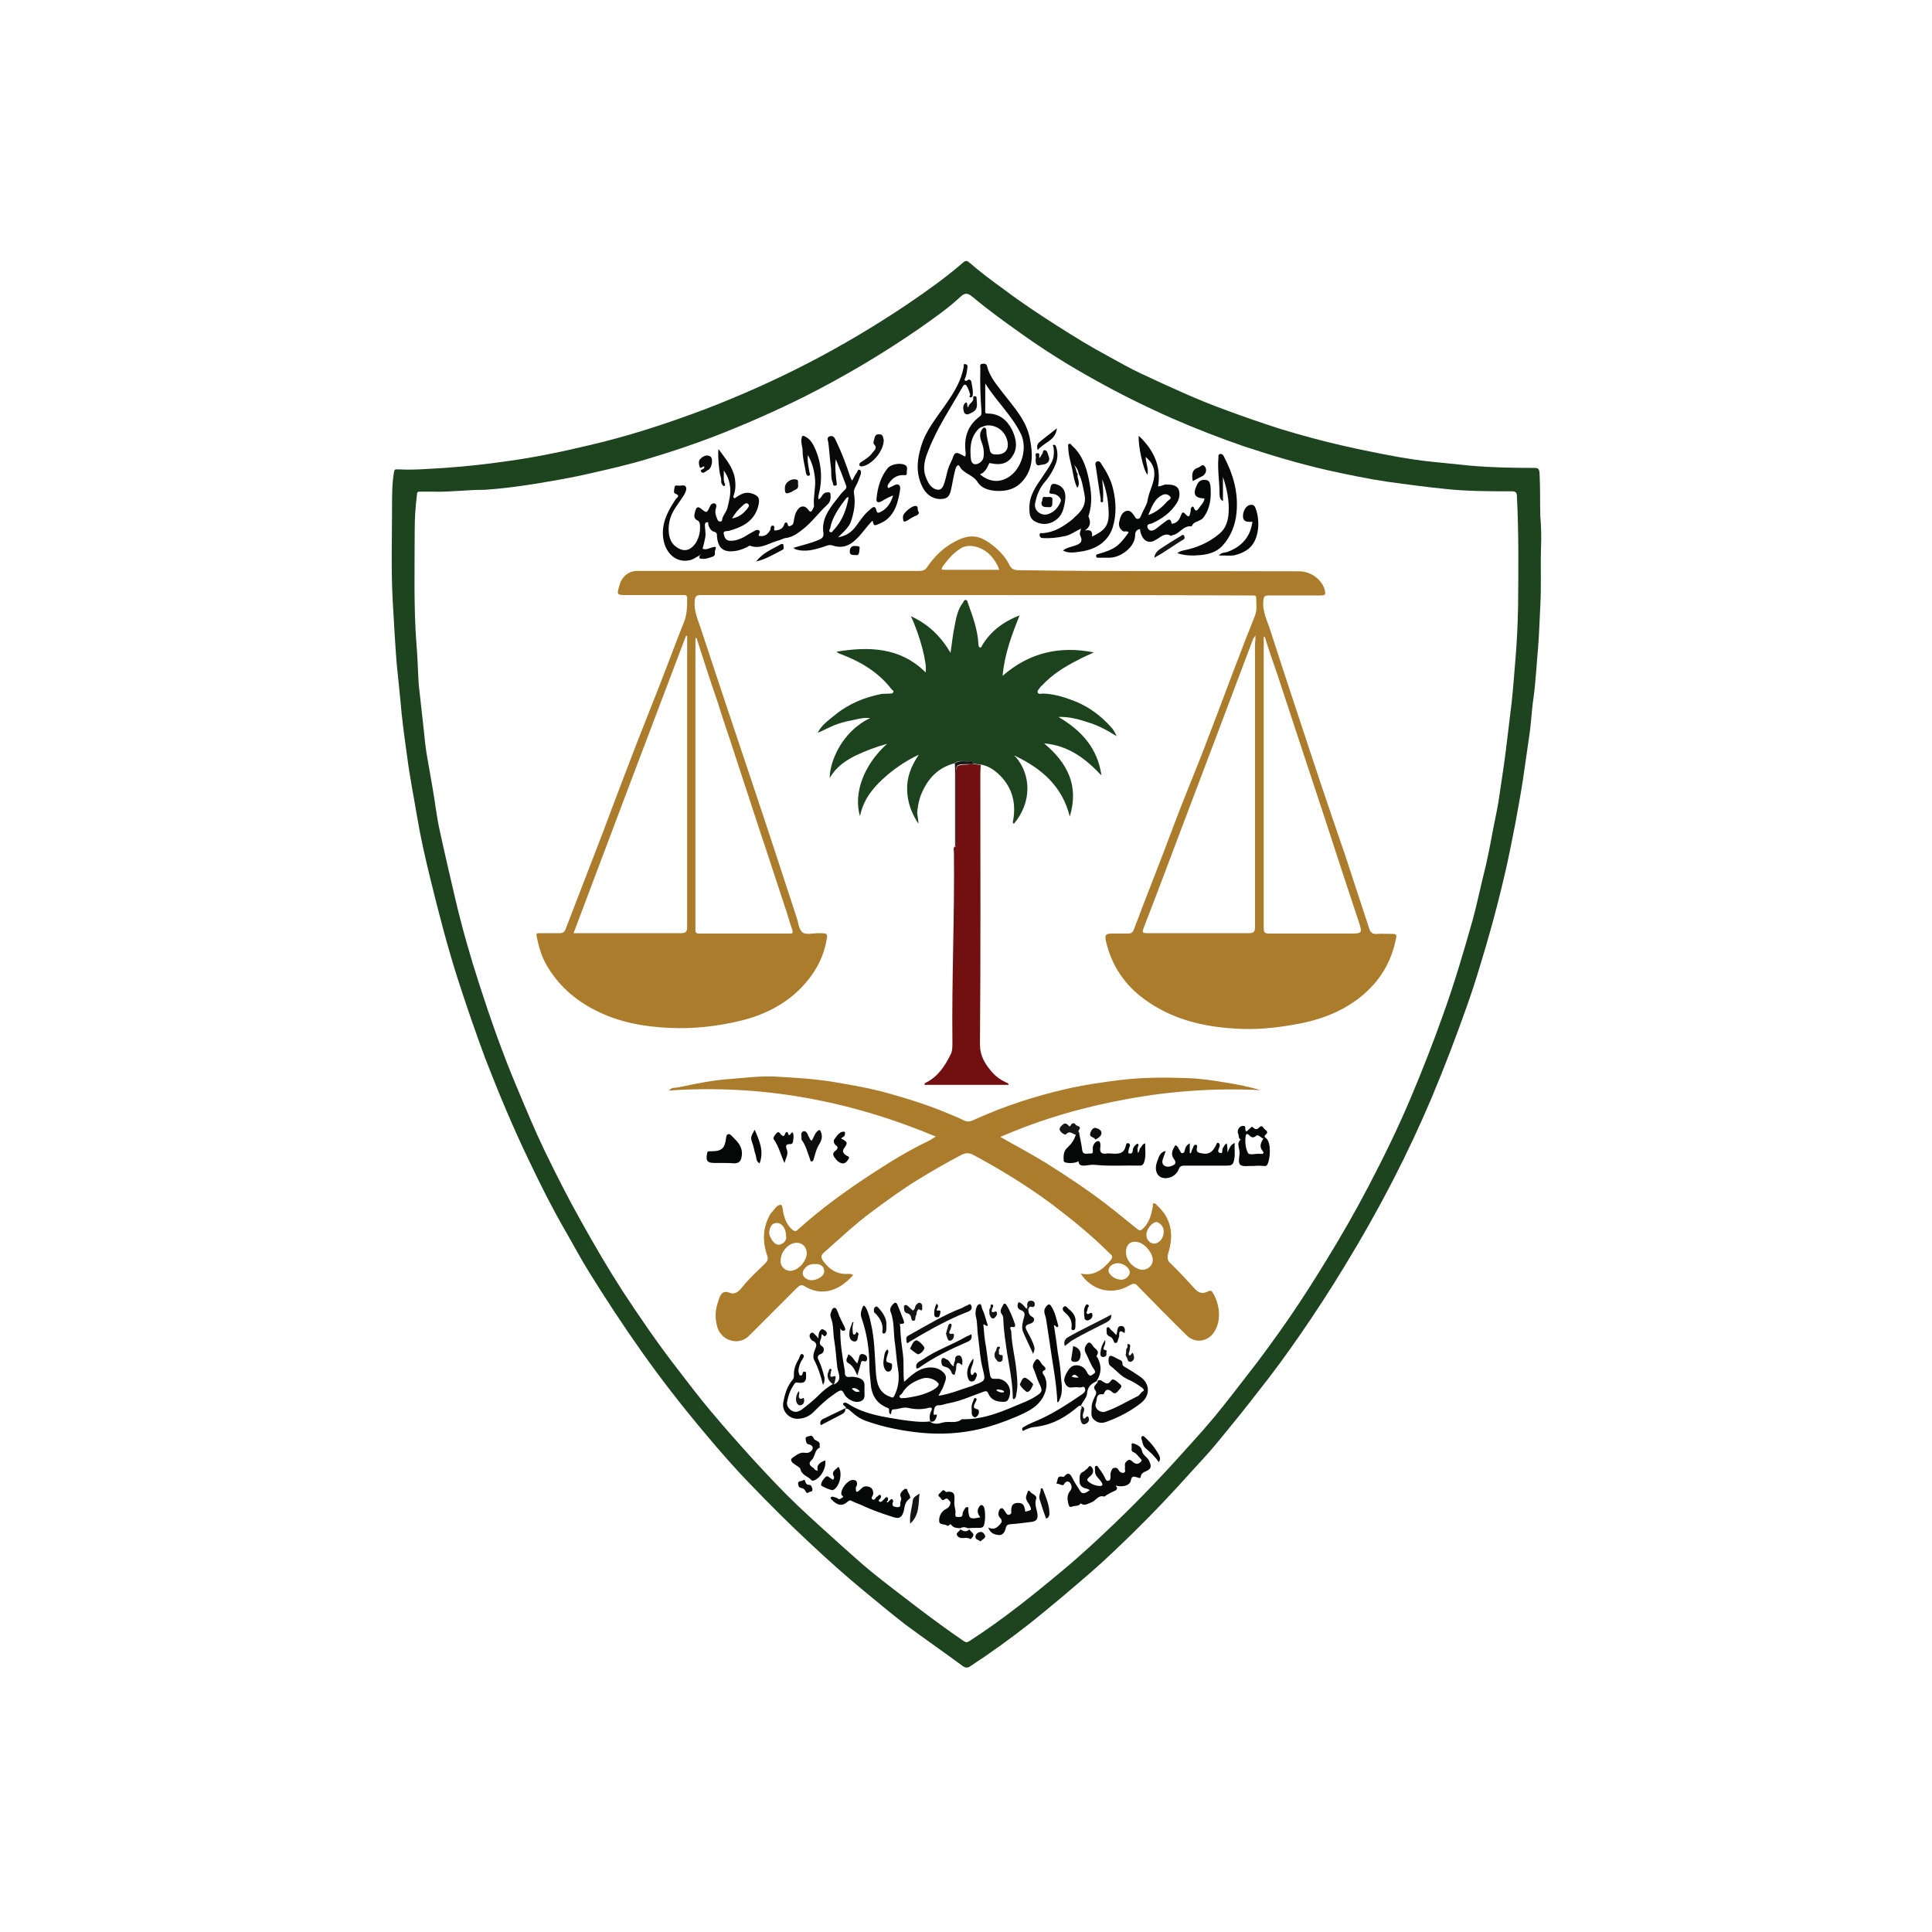 <?xml version="1.0" encoding="utf-8"?>
<!-- Generator: Adobe Illustrator 26.0.1, SVG Export Plug-In . SVG Version: 6.00 Build 0)  -->
<svg version="1.1" id="Layer_1" xmlns="http://www.w3.org/2000/svg" xmlns:xlink="http://www.w3.org/1999/xlink" x="0px" y="0px"
	 viewBox="0 0 512 512" style="enable-background:new 0 0 512 512;" xml:space="preserve">
<style type="text/css">
	.st0{fill:#1D441F;}
	.st1{fill:#AA7C2C;}
	.st2{fill:#1D431E;}
	.st3{fill:#721011;}
	.st4{fill:#090909;}
	.st5{fill:#060707;}
	.st6{fill:#0B0B0B;}
	.st7{fill:#0F0F10;}
	.st8{fill:#161616;}
</style>
<g>
	<path class="st0" d="M408.2,136.8c0.2,2.3,0.3,5.2,0.2,8c-0.2,5.2,0.1,10.5-0.2,15.7c-0.2,3.7-0.3,7.5-0.6,11.2
		c-0.4,4.4-0.6,8.8-1.2,13.2c-0.5,3.3-0.6,6.6-1.1,9.9c-0.6,3.9-1.1,7.9-1.7,11.8c-0.6,3.9-1.3,7.7-2,11.5
		c-0.8,4.1-1.6,8.2-2.5,12.2c-1.5,6.6-3.2,13.2-5.1,19.7c-1.6,5.4-3.2,10.9-5.1,16.2c-3,8.5-6.2,16.9-9.7,25.2
		c-3,7-6.2,13.9-9.7,20.7c-4.1,8-8.5,15.8-13.2,23.5c-3.7,6.1-7.6,12.1-11.6,17.9c-3.6,5.2-7.3,10.3-11.2,15.2
		c-3.7,4.8-7.6,9.6-11.5,14.3c-1.9,2.3-4,4.5-6,6.7c-5,5.6-10.2,11.1-15.5,16.3c-3.7,3.6-7.4,7.2-11.2,10.5
		c-5.3,4.6-10.6,9.1-16.1,13.5c-5.2,4.1-10.6,8-16.1,11.6c-0.7,0.5-1.3,0.4-2-0.1c-5-3.7-10.2-7.3-15.2-11
		c-3.6-2.8-7.1-5.7-10.6-8.6c-5-4.1-9.8-8.4-14.5-12.8c-5.4-5-10.6-10.2-15.7-15.5c-4.3-4.4-8.4-9.1-12.4-13.9
		c-5.9-7-11.5-14.2-16.8-21.7c-4.8-6.8-9.4-13.8-13.8-20.9c-2.3-3.7-4.3-7.5-6.5-11.3c-3.4-5.9-6.4-11.9-9.3-18
		c-4.3-8.9-8.1-18-11.7-27.3c-2.6-7-5-14-7.3-21.1c-2.8-8.8-5.1-17.7-7.3-26.7c-1.3-5.3-2.5-10.6-3.4-15.9c-0.9-5.4-2-10.8-2.7-16.3
		c-0.7-5-1.4-10-1.8-15c-0.3-3.3-0.7-6.6-1-9.9c-0.4-5.3-0.7-10.6-1-15.9c-0.5-8.6-0.2-17.2-0.2-25.7c0-2.9,0-5.9,0.5-8.8
		c0.1-0.7,0.3-0.9,0.9-0.8c0.2,0,0.5,0,0.7,0c4,0.2,7.9-0.2,11.9-0.4c5.6-0.4,11.1-1,16.6-1.8c7.3-1,14.5-2.5,21.6-4.2
		c10.4-2.4,20.5-5.7,30.6-9.5c9.4-3.6,18.6-7.7,27.5-12.3c9.1-4.7,17.8-9.9,26.3-15.6c5-3.4,10.1-7,14.7-11c0.5-0.4,0.9-0.7,1.6-0.1
		c3,2.6,6.2,5,9.4,7.3c4.5,3.4,9.2,6.5,13.9,9.5c4.4,2.8,8.9,5.6,13.6,8.1c2.9,1.6,5.7,3.2,8.7,4.6c7.5,3.5,15,7,22.8,9.8
		c4.6,1.7,9.2,3.3,13.9,4.8c7.8,2.4,15.7,4.4,23.7,6c5.3,1.1,10.6,2.1,16,2.7c3.6,0.4,7.2,0.7,10.8,1.1c5.7,0.5,11.3,0.6,17,0.6
		c1.1,0,1.3,0.3,1.4,1.4C408.2,129.3,408.1,132.8,408.2,136.8z M115.2,130.3c-1.4,0-2.6,0-3.8,0c-0.6,0-0.9,0-0.9,0.8
		c-0.4,3.1-0.6,6.3-0.6,9.4c0,10.2-0.3,20.5,0.5,30.7c0.2,2.3,0.3,4.7,0.4,7.1c0.1,1.4,0.1,2.8,0.3,4.3c0.4,3.6,0.8,7.2,1.2,10.8
		c0.2,2,0.4,4,0.7,6c0.5,3.1,1.1,6.1,1.6,9.2c0.7,3.9,1.1,7.9,2,11.8c1.3,6,2.7,12,4.1,18c1.8,7.6,3.9,15,6.3,22.4
		c3,9.3,6.2,18.4,10,27.4c2.4,5.7,4.7,11.3,7.4,16.9c3.1,6.4,6.3,12.7,9.8,18.9c3.4,6.1,6.9,12.1,10.7,18c4.6,7,9.3,13.9,14.5,20.6
		c2.9,3.8,5.8,7.6,8.9,11.3c3.7,4.4,7.5,8.7,11.4,13c3.8,4.1,7.6,8.2,11.7,12.1c3.8,3.6,7.7,7.1,11.6,10.6c2.6,2.3,5.2,4.7,7.9,6.9
		c3.8,3.1,7.8,6.1,11.7,9.1c4.2,3.2,8.4,6.3,12.8,9.3c0.6,0.4,0.9,0.4,1.5,0c8.7-5.6,16.8-12.1,24.8-18.8c4.7-3.9,9.2-8.1,13.6-12.3
		c7.1-6.8,13.9-14,20.4-21.3c2.1-2.3,4.2-4.7,6.2-7.1c2.8-3.4,5.5-6.9,8.2-10.4c4.1-5.2,8-10.6,11.8-16.1c3.3-4.8,6.4-9.7,9.4-14.6
		c4-6.5,7.8-13.1,11.3-19.8c4.1-7.8,8-15.8,11.4-23.9c3-7.1,5.8-14.3,8.4-21.6c3-8.3,5.5-16.8,7.9-25.3c1-3.7,1.8-7.5,2.7-11.2
		c1.1-4.2,1.9-8.5,2.7-12.8c0.6-3.1,1.3-6.1,1.7-9.2c0.6-4,1.2-7.9,1.7-11.9c0.5-4.1,1-8.2,1.5-12.4c0.4-3.8,0.7-7.6,1-11.4
		c0.4-4.6,0.6-9.2,0.7-13.7c0.1-9.9,0.2-19.7-0.3-29.6c0-1.1-0.5-1.3-1.4-1.3c-5.8,0-11.6,0-17.3-0.6c-5.1-0.5-10.3-1.2-15.4-1.9
		c-5.4-0.8-10.7-1.9-16.1-3.1c-7.5-1.7-14.8-3.9-22.1-6.3c-6.4-2.2-12.8-4.7-19-7.4c-7-3.1-13.9-6.5-20.5-10.2
		c-6.9-3.8-13.6-8-20-12.6c-4.2-3-8.4-6-12.3-9.3c-1-0.8-1.9-1.5-3.2-0.3c-3.4,3.2-7.2,5.8-11,8.5c-9.7,6.7-19.8,12.7-30.3,18
		c-8,4-16.2,7.6-24.5,10.8c-5.5,2.1-11.2,4-16.9,5.7c-5.2,1.6-10.5,2.8-15.8,4c-4.7,1.1-9.5,1.9-14.3,2.7c-4.4,0.7-8.9,1.3-13.4,1.6
		C123.8,129.8,119.4,130.4,115.2,130.3z"/>
	<path class="st1" d="M258.6,157.7c-24.3,0-48.5,0-72.8,0c-1.3,0-1.6,0.3-1.7,1.6c-0.2,2.5,0.7,4.6,1.5,6.9
		c4.5,13.7,9.1,27.4,13.7,41.1c4,11.9,7.9,23.9,11.8,35.8c0.5,1.4,0.6,3.3,1.6,4c0.9,0.7,2.8,0.2,4.2,0.2c2.6,0,2.5,0,2,2.6
		c-1,4.7-3.4,8.6-6.6,11.9c-4.4,4.5-9.9,7.2-16,8.7c-6.2,1.5-12.5,2.2-18.9,1.9c-6.8-0.3-13.4-1.5-19.5-4.6
		c-5.6-2.8-10.1-6.8-13.2-12.3c-1.3-2.3-2-4.9-2.5-7.5c-0.2-0.8,0.4-0.7,0.9-0.7c1.7,0,3.5,0,5.2,0c0.9,0,1.3-0.3,1.6-1.1
		c2.3-6,4.6-11.9,6.9-17.9c1.9-4.9,3.8-9.8,5.6-14.7c2.2-5.8,4.4-11.6,6.6-17.3c2-5.1,4-10.1,6-15.2c2.1-5.4,4.1-10.8,6.2-16.1
		c0.9-2.1,0.9-4.3,0.9-6.5c0-1-0.7-0.8-1.3-0.8c-4.9,0-9.7,0-14.6,0c-2.8,0-2.8,0-2-2.7c0.6-2.2,2.4-3.7,4.7-3.7
		c24.9,0,49.7,0,74.6,0c0.9,0,1.6-0.1,2.2-1c1.9-2.8,4.3-5.2,7.4-6.8c4.5-2.4,7.1-1.4,10.7,1.6c1.5,1.3,2.8,2.8,3.7,4.6
		c0.4,0.9,1.1,1.4,2.3,1.4c24.8,0.4,49.7,0.2,74.5,0.3c3,0,5.9,2.1,6.7,4.7c0.4,1.5,0.3,1.7-1.2,1.7c-4.5,0-9,0-13.6,0
		c-1.1,0-1.3,0.3-1.4,1.4c-0.3,2.9,1.1,5.4,1.9,8c3.7,11.5,7.5,22.9,11.3,34.4c2.8,8.5,5.7,16.9,8.6,25.4c2.1,6.3,4.1,12.6,6.2,18.9
		c0.3,1.1,0.8,1.7,2.1,1.6c1.4-0.1,2.9,0,4.3,0c0.7,0,1,0.3,0.8,1c-1.2,6.3-4.2,11.4-9.2,15.5c-5.5,4.5-11.9,6.6-18.8,7.7
		c-4.8,0.8-9.6,1.2-14.5,0.9c-8.7-0.5-17-2.5-24.1-7.7c-5.3-3.8-8.8-9-10.3-15.4c-0.4-1.7-0.1-2.1,1.6-2.1c1.4,0,2.9,0,4.3,0
		c0.8,0,1.2-0.3,1.5-1.1c3.4-9.1,7.1-18.2,10.5-27.4c2.4-6.4,5-12.7,7.5-19c2.9-7.5,5.7-15,8.5-22.4c1.8-4.8,3.7-9.6,5.6-14.4
		c0.6-1.6,0.3-3.1,0.3-4.7c0-0.5-0.3-0.6-0.7-0.6c-0.4,0-0.8,0-1.2,0C306.9,157.7,282.8,157.7,258.6,157.7z M152,247.3
		c9.6,0,19,0,28.4,0c1.4,0,1.7-0.4,1.7-1.7c0-24.7,0-49.3,0-74c0-1,0-2.1,0-3.1c-0.1,0-0.2,0-0.3,0C171.8,194.8,161.9,221,152,247.3
		z M332.7,168.4c-0.3,0.5-0.5,0.7-0.6,0.9c-3.4,9.1-6.9,18.2-10.3,27.3c-2.8,7.3-5.5,14.6-8.3,21.9c-3.4,9-6.8,18.1-10.3,27.1
		c-0.6,1.6-0.6,1.7,1.2,1.7c8.8,0,17.7,0,26.5,0c1.3,0,1.7-0.3,1.7-1.7c0-25,0-50.1,0-75.1C332.7,169.9,332.7,169.4,332.7,168.4z
		 M335.2,168.8c-0.1,0-0.2,0-0.3,0c0,0.3,0,0.7,0,1c0,25.4,0,50.8,0,76.2c0,1.1,0.3,1.4,1.4,1.4c7.1,0,14.1,0,21.2,0
		c3.6,0,3.6,0,2.5-3.4c-3-9-6-18.1-8.9-27.1c-4.2-12.7-8.4-25.4-12.6-38.2C337.3,175.3,336.2,172.1,335.2,168.8z M184.6,169.1
		c-0.1,0-0.2,0-0.3,0c0,0.7,0,1.4,0,2.2c0,24.7,0,49.4,0,74.1c0,0.3,0,0.6,0,0.9c-0.1,0.8,0.2,1.1,1,1.1c8,0,16,0,24,0
		c0.7,0,0.9-0.1,0.7-0.9c-0.7-1.9-1.2-3.9-1.9-5.9c-2.2-6.6-4.3-13.2-6.5-19.7c-2.7-8.3-5.5-16.7-8.2-25c-1.1-3.3-2.2-6.5-3.2-9.8
		C188.2,180.4,186.4,174.7,184.6,169.1z M264.8,151c-0.4-1.3-1-2.2-1.7-3.1c-2.1-2.8-5.9-4-8.3-2.7c-2,1.2-3.5,2.9-4.9,4.8
		c-0.7,1.1-0.2,1,0.5,1C255.2,151,259.9,151,264.8,151z"/>
	<path class="st1" d="M286.4,337.5c3.6,0.8,5.9-1.1,8-3.6c0.7-0.9,0.2-1.3-0.4-1.8c-4.8-4.8-10-9-15.4-13.1
		c-6.5-4.8-13.5-9.1-20.6-12.9c-1.3-0.7-2.2-0.6-3.5,0.1c-3.8,2-7.6,4.2-11.2,6.4c-4.2,2.6-8.2,5.5-12.1,8.4
		c-4.5,3.3-8.6,7.2-12.8,10.9c-0.7,0.6-1,1.1-0.3,2.2c1.6,2.2,3.5,3.6,6.4,3.5c0.5,0,1-0.1,1.6,0.3c-1.8,2-3.8,3.6-6.5,4.2
		c-2.4,0.5-4.5-0.1-6.5-1.3c-0.9-0.5-1.3,0-1.9,0.5c-4.2,4.2-8.4,8.4-12.6,12.6c-2.9,3-7.5,1.3-8.5-2.2c-0.6-2.1-0.6-4.1,0-6.1
		c0.1-0.4,0.3-0.8,0.4-1.3c0.5-1.4,1.1-2.4,2.9-1.7c1.5,0.6,2.5-0.5,3.4-1.6c1.8-2.3,4-4.2,6-6.2c0.7-0.7,0.8-1.2,0.5-2.1
		c-1.2-3.5-1.2-7,0.5-10.3c0.2-0.3,0.3-0.7,0.6-1c0.8-0.8,1.5-2.2,2.5-2.1c0.6,0,0.5,1.7,0.8,2.6c0.4,1.5,1,2.9,2.3,4
		c0.5,0.4,0.9,0.5,1.4,0c6.1-5.5,12.7-10.3,19.6-14.8c4.9-3.2,9.9-6.3,15.2-8.8c0.5-0.3,1-0.6,1.8-1.1
		c-22.7-9.5-46.1-13.9-70.7-12.2c0.7-0.9,1.6-0.7,2.3-0.8c4.7-1,9.5-2,14.4-2.3c3.8-0.3,7.6-0.8,11.4-0.6c5.3,0.3,10.6,0.6,15.9,1.5
		c4.7,0.8,9.4,1.6,14,2.9c5.4,1.5,10.8,3.2,16,5.4c1.5,0.6,2.9,1.2,4.3,1.9c1.1,0.5,2,0,2.9-0.4c7.7-3.5,15.8-6.1,24-8
		c4.8-1.1,9.6-1.8,14.5-2.4c5.8-0.7,11.6-0.7,17.4-0.5c3.5,0.1,7,0.6,10.5,1.2c3.1,0.5,6.1,1.1,9.2,2c-11.8-0.6-23.5,0.2-35.1,2.3
		c-11.6,2.1-22.9,5.3-33.9,10.1c4.2,2.4,8.2,4.5,12.1,6.9c5.4,3.4,10.7,6.9,15.8,10.8c2.9,2.2,5.6,4.5,8.4,6.7
		c0.6,0.5,1,0.4,1.5-0.1c1.7-1.6,2.2-3.7,2.6-5.8c0.1-0.3-0.2-0.8,0.3-0.9c0.4-0.1,0.6,0.3,0.8,0.5c3.9,3.5,4.5,7.9,3,12.7
		c-0.3,1.1-0.3,1.9,0.6,2.7c2.2,2.1,4.3,4.4,6.4,6.7c1,1.1,2,1.5,3.4,0.8c0.4-0.2,0.9-0.5,1.3,0.1c2,3.2,2.6,7.9,0.1,11.1
		c-1.8,2.2-4.9,2.4-6.9,0.4c-4.4-4.3-8.7-8.7-13-13.1c-0.7-0.8-1.2-0.7-2.1-0.2C294.6,343.5,289.1,341.8,286.4,337.5z M298.4,331.9
		c0,1.9,1.5,3.8,3.6,4.5c1.7,0.5,3.5-0.8,3.5-2.5c0-1.7-1.8-4-3.5-4.6C299.8,328.6,298.4,329.6,298.4,331.9z M206.9,333.9
		c-0.3,1.6,1.3,3.3,3.2,2.8c1.9-0.5,3.6-2.6,3.7-4.5c0-1.9-1.4-3.1-3.2-2.8C208.7,329.7,206.9,331.9,206.9,333.9z M308.4,326.4
		c0-1.2-0.7-2.1-1.7-2.5c-0.8-0.3-2.2,1-2.7,2.3c-0.5,1.3,0,2.7,1.1,3.2C306.6,330.1,308.4,328.5,308.4,326.4z M208.3,327.5
		c0-1.9-1-3.3-2.3-3.4c-1.4-0.1-1.9,1-2.1,2.1c-0.2,0.8,0.2,1.6,0.6,2.3c0.5,0.8,1.3,1.6,2.3,1.3
		C207.7,329.5,208.6,328.7,208.3,327.5z M299.4,337.2c0-1.4-2.1-2.7-3.7-2.4c-0.9,0.2-1.7,0.7-1.9,1.6c-0.2,0.9,0.5,1.4,1,1.9
		c0.6,0.5,1.3,0.7,2,0.8C298,339.4,299.4,338.2,299.4,337.2z M216.1,335c-1.4-0.1-2.5,0.4-3.2,1.7c-0.4,0.8,0,1.6,0.5,2
		c1.1,0.8,2.3,0.7,3.5,0.1c0.9-0.5,1.7-1.1,1.5-2.2C218.2,335.4,217.2,334.9,216.1,335z"/>
	<path class="st2" d="M269.1,200.5c4.2,4.8,4.4,12.1-0.4,17.8c-0.4-0.2-0.3-0.5-0.2-0.9c0.8-4.5-0.2-8.6-3.5-11.9
		c-1.4-1.4-3.1-2.6-5.2-2.9c-0.7-0.1-1.3-0.1-2-0.2c0-0.3-0.1-0.8-0.4-0.7c-1.5,0.3-3.1-0.5-4.5,0.6c-4.2,1.1-6.9,3.9-8.6,7.8
		c-0.7,1.5-1,3.2-1.2,4.8c-0.1,1.1,0.3,2.2,0.3,3.4c-1.8-2.7-2.9-5.6-3-8.9c-0.1-3.4,1-6.3,3.1-9.4c-3.8,1.8-6.9,4-9.6,6.5
		c-2.8,2.6-5.1,5.5-6,9.8c-1.8-6.2,1.1-13.7,7.2-19.2c-3.1,0.9-5.8,1.9-8.5,3.2c-2.7,1.4-5.1,3-6.7,5.9c-0.1-4.1,3.1-12.3,10.7-15.9
		c-1.9-0.2-3.4,0.3-4.9,0.6c-1.6,0.3-3.1,0.7-4.6,1.3c-1.5,0.6-2.9,1.4-4.4,2c1.1-2.2,3.1-3.5,4.8-4.9c3.6-2.9,7.7-4.5,12.1-5.4
		c0.7-0.1,1.4,0,2.1-0.1c0.3,0,0.7,0.1,1-0.3c0.3-0.4-0.2-0.6-0.4-0.8c-3.5-4.6-8.3-7.4-13.6-9.4c-0.4-0.1-0.7-0.3-1-0.6
		c8.6-1.4,16.9-1.2,23.6,5.5c0.5-2.2-1.5-9.8-3.9-14.9c4.6,2.1,7.9,5.3,10.5,9.7c0.4-2.6,0.6-4.9,1.1-7.2c0.4-2.1,0.8-4.3,2.2-6.1
		c0.2-0.3,0.3-0.8,0.8-0.7c0.4,0.1,0.4,0.5,0.5,0.8c1.3,3.6,2.6,7.1,2.8,11c0,0.3,0.1,0.8,0.5,0.8c0.3,0,0.4-0.4,0.5-0.6
		c2.1-3.5,5.4-6.2,9.9-7.9c-2.1,5.2-4,10.3-4.5,16c7.1-6.2,15.2-8,24.2-6.2c-1.5,0.7-3,1.3-4.4,2.1c-3.4,1.7-6.7,3.8-9.3,6.6
		c-0.2,0.2-0.4,0.3-0.5,0.5c-0.3,0.5-0.9,0.9-0.7,1.4c0.2,0.6,1,0.3,1.5,0.3c2.6,0.1,5.1,0.8,7.5,1.7c3.6,1.3,6.8,3.4,9.5,6.2
		c0.9,0.9,1.8,1.8,2.4,3.4c-2.5-1.6-4.8-2.8-7.3-3.6c-2.5-0.8-5-1.6-8.1-1.5c6.2,3.6,10.4,8.4,11.4,15.5c-4.1-4.3-8.5-7.9-15.2-8.5
		c6.2,5.2,9.3,11.2,6.8,19.4c-2-8.1-7.5-12.7-14.3-16c-0.1-0.1-0.3-0.2-0.4,0C268.9,200.4,269,200.5,269.1,200.5z"/>
	<path class="st3" d="M257.9,202.5c0.7,0.1,1.3,0.1,2,0.2c0,0.7-0.1,1.5-0.1,2.2c0,24,0.1,47.9-0.1,71.9c0,3,1.3,5.1,3.1,7.2
		c1.1,1.3,2.4,2.2,3.9,2.9c0.3,0.1,0.6,0.2,0.6,0.6c-7.4,0-14.8,0-22.3,0c-0.1-0.4,0.2-0.4,0.4-0.6c3.2-1.6,5-4.4,6.5-7.4
		c0.5-0.9,0.5-2.1,0.5-3.1c-0.2-16.9,0.6-33.8,0.4-50.6c0-0.5-0.3-1.1,0.3-1.5c0.1,0.1,0.2,0.1,0.2,0c0,0,0-0.1,0-0.1
		c0-6,0-12.1,0-18.1c0-3.4,0-3.4,3.4-3.5C257.1,202.5,257.5,202.5,257.9,202.5z"/>
	<path class="st4" d="M185.4,147.2c-0.9,0.4-1.6,1.1-2.8,1.3c-3.7,0.7-6.1-2.2-6.7-5.1c-0.9-4.2,0.9-7.7,3.1-11
		c0.3-0.5,1.5-1-0.1-1.6c-0.5-0.2-0.2-1.2-0.1-1.8c0.1-0.5,0.7-0.3,1-0.3c0.7,0.1,1.7-0.4,2,0.4c0.2,0.6-0.1,1.4-0.6,2.2
		c-1.2,1.9-2.7,3.6-3.5,5.8c-0.8,2.4-0.8,5.9,1.1,7.5c2.1,1.8,4.1,1.6,5.7-0.9c0.8-1.4,1.1-2.9,1-4.5c0-0.5-0.2-1-0.5-1.2
		c-1.2-0.5-1.1-1.3-0.8-2.4c0.4-1.3,0.7-1.5,1.7-0.7c1.4,1.1,1.4,1.1,2.2-0.6c0.2-0.5,0.6-1,1.2-0.9c0.8,0.2,0.5,1,0.4,1.4
		c-0.3,1,0,1.9,0.4,2.8c0.1,0.3,0.3,0.6,0.7,0.6c0.5,0.1,0.6-0.4,0.6-0.7c0.3-1.1,1.2-2,1.4-3c0.4-1.7,0.9-3.5,0.7-5.4
		c-0.2-1.4-0.5-2.8-1.7-4.4c0.1,1.4-0.2,2.5,0.3,3.5c0.1,0.2,0.1,0.5-0.2,0.6c-0.3,0.1-0.3-0.2-0.5-0.4c-0.5-0.6-0.1-1.3-0.4-2
		c-0.5-1.4-0.8-6.1-0.6-7.4c1.8,2.5,3.7,4.6,4.3,7.5c0.3,1.7,0.3,3.3-0.3,4.9c-0.1,0.2-0.1,0.5,0.2,0.6c0.3,0.1,0.4-0.2,0.6-0.3
		c1.1-0.7,2.3-1.4,3.8-1c2.1,0.6,2.5,1.4,1.9,3.6c-1,3.5-3.6,5.1-6.8,6.1c-0.3,0.1-0.7,0.2-1,0.3c-0.5,0.1-1.5-0.1-1.3,0.8
		c0.2,0.8,0.4,1.7,1.6,1.8c1.4,0.1,2.6-0.4,3.8-1c0.8-0.5,1.6-1,2.4-1.4c0.5-0.3,1.1-0.7,1.6-0.3c0.5,0.4-0.3,0.9-0.1,1.4
		c1.4,0.3,2.3-0.3,3-1.5c0.2-0.4,0-1.3,0.8-1.2c0.6,0.1,0,0.9,0.4,1.3c1.2-0.1,2.2-0.4,2.6-1.8c0.1-0.4,0.7-0.5,0.8,0
		c0.1,0.4,0.2,0.8,0.7,0.6c0.4-0.2,0.8-0.3,0.9-1c0.2-1.1,0.3-2.2,1-3.2c0.8-1.3,2.1-1.3,2.9-0.1c0.5,0.7,0.8,0.6,1.1,0
		c0.2-0.4,0.5-0.8,0.4-1.2c-0.2-2.3,0.5-4.6,0.3-6.9c-0.2-2.2-0.7-4.3-1.9-6.4c-0.2,1.7,0.2,3.1,0.4,4.5c0.1,0.4,0.4,0.8-0.2,1
		c-0.3,0.1-0.6-0.3-0.7-0.7c-0.3-2-0.9-3.9-0.9-5.9c0-1.1-0.5-2.1-0.3-3.2c0.1-0.8,0.3-1,1-0.6c1.4,0.7,2.1,2,2.7,3.4
		c1.7,4,1.9,8.1,0.8,12.3c-0.1,0.3,0,0.6,0,0.9c1-0.3,0.9-1.7,2.2-1.8c0.8-0.1,1,0,1,0.7c0.1,1-0.1,1.9-0.9,2.6
		c-2.3,2.1-4.1,4.7-6.6,6.6c-1.4,1.1-2.7,2-4.5,2.2c-0.6,0.1-1.2,0.5-1.7,0.6c-2.4,0.6-4.7,2.4-7.4,1.5c-0.5-0.2-0.7,0.1-1,0.3
		c-1.5,0.7-3.1,1.2-4.8,1.1c-2-0.2-3-1.4-3.2-4c0-0.6,0-1-0.8-1.2c-0.8-0.2-1.3-1.1-1.5-1.9c-0.1-0.2,0.2-0.7-0.3-0.6
		c-0.4,0-0.6,0.3-0.6,0.7c0,1.1,0.3,2.1,0.1,3.3c-0.2,1-0.4,2-0.7,3c0.9,0.4,1.7-0.1,2.4-0.3c0.9-0.2,1.4-0.5,0.9,0.8
		c-0.2,0.5,0.3,1.3-0.6,1.6c-1.1,0.4-2.2,0.8-3.4,0.5c-0.3-0.1-0.1-0.4-0.1-0.7c0.4-0.2,0.2-0.5,0.2-0.7
		C185.7,146.9,185.6,147.1,185.4,147.2z M194,137.4c1.5-0.3,2.7-1,3.7-2.2c0.4-0.5,1.1-1.1,0.6-1.6c-0.5-0.6-1.2,0.1-1.6,0.5
		C195.5,135.1,194.7,136.2,194,137.4z"/>
	<path class="st4" d="M255.7,121c0.3-0.3,0.2-0.7,0.2-1.1c-0.5-3.9,0.5-7.1,3.7-9.5c0.6-0.4,0.5-0.9,0.5-1.5
		c-0.3-3.8-0.4-7.6-0.3-11.4c0-0.4-0.3-1,0.6-1.1c0.6-0.1,1.1,0.1,1.2,0.7c0.7,2.9,2.7,5,4.4,7.3c2.8,3.6,6,7.1,6.9,11.7
		c0.8,4,1.1,8.1-2,11.5c-1.8,2-4.1,2.6-6.7,2.5c-2.1-0.1-4.1-0.7-5.1-2.3c-1.2-2-3.7-2.2-4.8-4.2c-0.5-0.9-1,0.4-1.1,0.7
		c-0.4,1.5-0.7,3.1-1,4.7c-0.3,1.4-0.5,3-2.3,3.2c-2.2,0.3-4.1-0.8-5.2-2.7c-2-3.6-1.8-7.3-0.6-11.2c1.3-4.4,4.2-7.7,6.7-11.4
		c2.1-3,4-6.1,4.6-9.8c0-0.3-0.1-0.7,0.4-0.6c0.4,0,0.7,0.4,0.6,0.7c-0.1,0.9-0.2,1.8-0.5,2.7c-0.1,0.3-0.4,0.6-0.2,0.9
		c0.2,0.3,0.5,0.1,0.8-0.1c0.5-0.3,0.8,0.1,0.9,0.4c0.2,1.2,0.5,2.3,0.4,3.5c0,0.4-0.3,0.8-0.6,0.7c-0.6-0.1,0-0.5-0.1-0.7
		c-0.2-0.8-0.5-1.6-0.9-2.3c-0.4-0.6-0.8-0.4-1.1,0.2c-3.1,5.5-6.7,10.8-9,16.7c-0.9,2.2-1.7,4.6-0.8,7.1c0.5,1.3,1.1,2.7,2.5,3.3
		c1,0.4,1.7,0.2,2.2-0.9c0.8-1.9,0.9-4,1.8-5.8c0.2-0.4,0.4-0.9,0.6-1.3C253,119.7,253.4,119.6,255.7,121z M260.7,113.3
		c0.6,0,0.7,0.5,0.7,0.9c0,1.7,0.6,3.3,0.9,5c0.1,0.7,0.5,1.1,1.1,1.2c2.4,0.3,4.3-0.8,3.5-3.8c-0.2-0.7-0.5-1.3-0.9-1.8
		c-1.2-1.8-4-2.6-5.6-1.7c-0.4,0-0.7,0.3-1,0.5c-2.3,2.3-2.4,5.1-2.1,8.1c0.2,1.4,1.2,1.7,2.4,0.9c0.7-0.5,1-1.2,1-2
		c0.1-1.4-0.2-2.6-0.7-3.8C259.5,115.3,259.7,114.2,260.7,113.3z M261.1,101.6c0,2.4,0,4.9,0,7.3c0,0.5-0.1,0.7,0.7,0.7
		c3,0,5.1,1.7,6.4,4.3c0.9,1.9,1.5,4.1,0.6,6.1c-1.2,2.6-3.1,3.4-6.1,2.8c-0.4-0.1-0.5-0.2-0.7,0.3c-0.5,1.1-1.1,2.2-2.3,2.6
		c2.4,2,5,2.3,7.5,0.8c3.6-2.2,5.1-7.7,3.4-11.4C268.2,110.1,264,106.3,261.1,101.6z"/>
	<path class="st4" d="M246.5,376.7c-0.2-1-0.2-1.9,0.3-2.8c0.4-0.8,0-1-0.7-0.8c-1.9,0.5-3.7,0.4-5.5,0c-1.3-0.3-2.5,0.4-3.8,0.4
		c-0.7,0-0.5,0.8-0.7,1.3c-1-0.4,0-1.4-0.9-1.7c-0.6-0.2-1.2-0.6-1.7-0.9c-1.7-1.2-2.5-3.1-2.7-5c-0.1-1.6-0.4-3.2-0.4-4.9
		c0-4.5-0.6-8.8-2.1-13.1c-0.4-1.1,0-2,0.3-2.8c0.3-0.8,0.7-0.1,0.9,0.2c0.7,1.3,1,2.7,1.3,4.1c1,4.2,1,8.5,1.3,12.8
		c0.2,2.7,0.6,5.6,3.9,6.7c0.5,0.2,0.7,0.3,1-0.3c1.1-2.2,1.4-4.5,1-7c-0.4-2.2-0.5-4.5-0.8-6.7c-0.5-2.9-0.1-5.9-1.2-8.6
		c-0.3-0.8,0.2-1.6,0.9-2.2c0.4-0.4,0.8,0,0.9,0.3c0.6,1.4,1.2,2.9,1.7,4.3c0.1,0.3,0.3,0.9-0.6,0.8c-0.7,0-0.3,0.6-0.3,0.9
		c0,2.5,0.4,4.9,0.7,7.3c0.3,2.4,0,4.8,0.3,7.2c1.9-1.7,3.8-3.6,6.6-3.8c1.5-0.1,2.9,0.3,4,1.5c0.9,1,0.3,2.1,0,3
		c-0.3,1-0.9,1.9-1.5,3c3.3-0.5,6.2-1.8,9.2-2.7c0,0,0.1-0.1,0.1-0.1c3.3-1.2,3.2-1.2,2.4-4.5c-0.7-2.7-0.8-5.6-1.2-8.4
		c-0.3-1.8-0.1-3.6-0.6-5.4c-0.1-0.5-0.1-1.1,0-1.6c0.1-0.7,0.4-1.5,1-1.6c0.5-0.1,0.5,0.8,0.7,1.3c0.7,1.4,1,3,1.5,4.4
		c-0.6,0.3-0.7-0.4-1.2-0.3c0.2,2,0.3,4,0.7,5.9c0.4,2.5,0.6,5.1,1.1,7.6c0.2,0.8,0.5,0.9,1.1,0.9c0.4,0,0.8,0,1.2,0
		c2.3,0.4,3.6,2.7,2.7,5c-0.2,0.6-0.5,1.1-1.4,1.1c-1.8,0-3.3-0.4-4.1-2.2c-0.3-0.7-0.6-0.7-1.2-0.5c-3.1,1.1-6.1,2.5-9.4,3.1
		c-0.8,0.1-1.5,0.5-2.3,0.5c-1.5-0.1-1.4,1.1-1.6,2c0,0.2,0.1,0.4,0.1,0.6c0.9-0.4,0.9,0.1,0.6,0.7
		C247.8,376.7,247.2,376.9,246.5,376.7L246.5,376.7z M239.9,370.5c1.9-0.3,3.9-0.6,5.8-1.4c1-0.4,2.1-0.9,2.8-1.7
		c0.3-0.4,0.4-0.6,0-1c-0.9-1-2.7-1.5-4-1.1c-2.2,0.7-4.2,1.8-5.4,3.9c-0.2,0.4-0.9,0.6-0.7,1C238.7,370.8,239.3,370.4,239.9,370.5z
		 M264,368.4c0.6,0.5,1.2,0.7,1.9,0.6c0.1,0,0.2-0.3,0.2-0.3c-0.5-0.4-1.1-0.4-1.7-0.5C264.3,368.2,264.2,368.3,264,368.4z
		 M238.3,350.5C238.2,350.6,238.2,350.6,238.3,350.5c-0.1,0.2,0,0.2,0,0.3c0,0,0.1-0.1,0.1-0.1C238.3,350.7,238.3,350.6,238.3,350.5
		z"/>
	<path class="st5" d="M302.1,140.2c-1.3,0.2-1.3,1.3-1.3,2c-0.3,3.1-4.1,5.7-7,5.6c-0.8,0-1.7,0-2.5,0c-0.3,0-0.8,0.1-0.8-0.4
		c-0.1-0.5,0.3-0.5,0.6-0.6c4.2-1.2,5.4-2,8-5.7c-0.4-0.6-1.1,0-1.6-0.4c-0.8-0.6-1.1-1.4-0.9-2.4c0.3-1.2,0.6-2.5,1.9-2.9
		c1-0.3,1.6,0.6,2.1,1.3c0.3,0.4,0.4,0.9,1,0.8c0.6-0.1,0.7-0.7,0.9-1.1c0.5-1.3,1.4-2.5,1.6-3.7c0.4-2.8,2.3-5.3,1.7-8.3
		c-0.3-1.3-1-2.3-2.2-3.3c0.1,1.7,0.8,3.1,0.5,4.7c-1.1-1-2.6-8.2-2.3-10.3c3.9,3.7,6,8,5.1,13.4c0.9,0,1.4-0.5,2.1-0.5
		c1.3,0,2.7,0.1,3.3,1.2c0.5,1.1,0.3,2.6-0.5,3.8c-1.6,2.5-3.9,4.1-6.5,5.3c-0.5,0.2-1.5,0.1-1.2,1.1c0.4,1,1.2,1,2,0.5
		c1-0.7,1.9-1.5,2.9-2.2c0.9-0.7,1.3-0.5,1.5,0.7c1.5-0.1,2.1-1.2,2.5-2.3c0.3-0.9,0.7-0.8,1.1-0.3c1.2,1.4,1.2,0.1,1.4-0.6
		c0.1-0.3,0-0.6,0.1-0.9c0.2-0.3,0.6-0.8,0.8-0.1c0.4,1.1,0.9,0.7,1.3,0.1c0.5-0.8,1.4-1.5,1.5-2.6c-2.7-0.1-3.2-1.2-1.9-3.8
		c0.6-1.1,1.4-1.2,2.3-1.1c1,0.1,1.1,1.1,1.2,1.7c0.2,2.8,0,5.6-1.7,8c-0.3,0.5-0.7,0.8-1.2,1c-0.7,0.4-1.6,0.5-2,1.4
		c0,0.1-0.2,0.2-0.2,0.2c-2.1-0.3-3.1,2-4.9,2.3c-0.2,0-0.4,0.3-0.5,0.2c-1.7-1-2.8,0.5-4.1,1.1
		C304.4,144.3,302.5,143.3,302.1,140.2z M304.3,136.5c2.1-0.7,3.7-2.1,5.1-3.7c0.3-0.3,1.2-0.6,0.7-1.2c-0.4-0.5-1.1-0.8-1.9-0.5
		C305.8,132.2,305.2,134.5,304.3,136.5z"/>
	<path class="st4" d="M222.1,142.4c2.2-0.4,3.6-1.4,4.7-2.9c1.1-1.5,2.2-3.2,3.7-4.4c0.6-0.5,1.4-1.5,1.8,0.3
		c0.2,0.8,0.8,0.4,1.2,0.2c1.7-0.9,2.6-2.4,3.2-4.3c-1.1,0.4-2,0.9-3,1.5c-1,0.6-1.6,0.3-1.4-0.8c0.3-2.9,1.1-5.7,3-8
		c0.9-1,3.3-1.4,4.5-0.8c1,0.5,0.4,1.5,0.5,2.2c0.1,0.7-0.6,0.5-1,0.5c-1.9,0-3.1,1.1-4,2.6c-0.1,0.2-0.1,0.5,0,0.7
		c0.2,0.3,0.4,0,0.6-0.1c0.1,0,0.2-0.1,0.3-0.1c0.7-0.3,1.4-0.9,2-0.5c0.6,0.4,0.3,1.4,0.2,2.1c-0.5,2.6-1.1,5-3.2,6.9
		c-0.9,0.8-1.9,1.2-2.9,1.6c-1,0.4-0.8-0.7-1.1-1.1c-1.6,1.6-2.7,3.4-4.3,4.9c-1.7,1.7-3.7,2.5-6.1,1.7c-0.9-0.3-1.5-0.1-2.2,0.2
		c-2.5,0.8-5,1.6-7.7,0.8c-0.2-0.1-0.4-0.3-0.7-0.4c2.3-0.7,4.6-1.2,6.7-2.1c0.9-0.4,1.5-0.7,1.3-2c-0.5-3.4,1.4-6.1,3.4-8.6
		c0.7-0.9,1.4-1.9,2.3-2.7c0.4-0.3,0.5-0.8,0.3-1.2c-0.8-2.2-1.7-4.5-2.7-6.9c-0.3,2.2,0,4.1,0.2,6.1c0,0.3,0.3,0.9-0.4,0.9
		c-0.6,0.1-0.5-0.5-0.6-0.8c-0.6-1.3-0.3-2.7-0.5-4.1c-0.3-2.2-0.4-4.4-0.7-6.6c-0.1-0.5-0.5-1.4,0.5-1.6c0.8-0.2,1.2,0.4,1.5,1.1
		c1.5,3.1,2.7,6.3,3.8,9.6c0.1,0.3,0.3,0.7,0.5,1.1c0.5-0.8,0.8-1.6,1.3-2.2c0.2-0.3,0.2-0.9,0.7-0.7c0.5,0.2,0.4,0.8,0.3,1.2
		c-0.4,1.1-0.8,2.3-1.4,3.3c-0.3,0.6-0.5,1.1-0.4,1.7c0.5,2.7,0,5.3-0.9,7.8C224.7,140,223.5,141,222.1,142.4z M224.9,131.8
		c-0.3-0.1-0.5,0.1-0.7,0.3c-1.8,2.4-3.6,4.8-4.2,7.9c-0.1,0.3-0.5,0.7,0,1c0.5,0.2,0.6-0.2,0.8-0.4
		C223.3,138,224.3,135,224.9,131.8z"/>
	<path class="st4" d="M285.6,125.6c-0.3,1.2,0.9,2.3-0.1,3.7c-0.8-1.6-1-3.2-1.3-4.7c-0.4-2-1.1-4-1.1-6.1c0-0.3-0.2-0.8,0.3-0.9
		c0.3-0.1,0.5,0.3,0.7,0.5c2.6,2.3,3.7,5.4,4.4,8.7c0.7,3.3,1.1,6.5,0,9.8c-0.1,0.2,0,0.4,0.1,0.6c0.4,1.2,0.5,2.3-1.1,3.4
		c1.9-0.4,2,0.6,1.9,1.6c3.1-1.5,4.6-2.7,4.4-6.6c-0.1-3-0.6-5.8-1.7-8.6c0.1,1.8,0.4,3.5,0.2,5.3c0,0.3,0.2,0.8-0.3,0.8
		c-0.5,0-0.3-0.5-0.3-0.8c-0.4-2.9-0.9-5.7-1.3-8.6c-0.1-0.5-0.3-1.1,0.3-1.4c0.7-0.3,1,0.4,1.2,0.7c1.4,2.1,2.6,4.3,3.1,6.7
		c0.8,3.3,0.9,6.7-0.1,10c-1.3,4.1-4.8,6-8.7,6.5c-1.5,0.2-3,0.5-4.5-0.3c1.1-0.9,2.5-1,3.7-1.5c1.2-0.5,1.5-1.2,0.9-2.4
		c-0.3-0.6,0-1.1,0.2-1.9c-1.6,0.7-2.8,1.7-4.4,2c-1.9,0.4-3.8,0.6-5.7,0.5c-0.5,0-0.8-0.2-0.9-0.8c0-0.7,0.5-0.5,0.8-0.5
		c3-0.2,5.4-1.7,7.7-3.5c0.5-0.4,0.9-0.9,1.4-1.3c1.6-1.5,2.5-3.2,2-5.5c-0.4-1.8-0.6-3.7-1.5-5.4c-0.2-0.8-0.4-1.6-1.3-2.4
		C285.3,124.2,285.1,125,285.6,125.6z"/>
	<path class="st5" d="M246.4,376.7c1.1,0.9,2.4,0.6,3.4,0.3c1.7-0.5,3.6,0.4,5.1-0.9c6.1,0.2,11.5-2.4,17-4.7
		c0.9-0.4,1.7-0.8,2.5-1.3c1.9-1.2,2-1.5,0.9-3.7c-0.6-1.3-0.9-2.6-1.5-3.9c-0.3-0.7,0.3-1.7,0.9-2.3c0.3-0.2,0.9,0.4,1.2,1
		c0.2,0.4,0.6,0.7,0.9,1c0.3,0.2,0.3,0.7,0.2,0.8c-1.4,0.6-0.3,1.3-0.1,1.9c0.6,1.4,0.5,2.6,0.1,4c-1.3,3.8-4.6,5.2-7.8,6.6
		c-3.1,1.3-6.2,2.4-9.5,3.2c-5.1,1.2-10.3,1.5-15.6,1c-4.9-0.5-9.6-1.4-14.2-3c-1.6-0.5-3-1.4-4.2-2.5c-0.5-0.4-0.9-1-1.7-0.9l0,0
		c0.1-0.1,0.2-0.1,0.2-0.2c-0.1-0.5-1.1-0.8-0.7-1.2c0.5-0.5,1.2,0.1,1.7,0.4c4.3,2.6,9.1,3.2,13.9,4
		C241.5,376.6,244,377,246.4,376.7C246.5,376.7,246.4,376.7,246.4,376.7z"/>
	<path class="st5" d="M221,366.9c2.4-1.1,1.1-3,0.9-4.5c-0.3-2.4-0.4-4.7-0.8-7.1c-0.4-2-0.1-4.1-0.9-6.1c-0.1-0.3-0.2-0.7-0.1-1
		c0.2-0.6,0.4-1.5,0.9-1.6c0.7-0.1,0.8,0.7,1.1,1.3c0.4,1.2,1,2.3,1.6,3.5c0.2,0.4,0.5,1,0.1,1.2c-0.3,0.2-0.9,0-1.1-0.6
		c-0.1,3.7,0.5,7.3,1.1,10.8c0.1,0.3,0.1,0.7,0.1,1c0,0.9,0.4,1.2,1.3,1.1c0.7-0.1,1.4,0,2.2,0.2c1.2,0.4,1.8,1,1.7,2.3
		c0,0.5,0,1,0,1.5c0,0.9,0.2,1.9-0.9,2.4c-1.2,0.5-2.2,0.1-3.2-0.5c-0.3-0.2-0.6-0.5-0.9-0.8c-0.4-0.5-0.7-1.5-1.2-1.5
		c-0.6,0-1.3,0.6-1.9,1c-1.9,1.3-3.5,2.8-5.1,4.4c-1.2,1.3-2.7,2.1-4.7,2.1c-2.3-0.1-4.1-2.2-3.6-4.5c0.4-2.1,1-4.1,2.4-5.8
		c0.3-0.3,0.4-0.7,0.4-1.1c-0.1-1.6,0.4-3,1.2-4.3c0.3-0.5,0.5-1.8,1.1-1.4c0.8,0.4-0.1,1.3-0.4,1.9c-0.4,0.8-0.6,1.5-0.7,2.3
		c0,0.3,0,0.5,0.1,0.7c0.1,0.3,0,0.6,0.4,0.7c0.4,0.1,0.5-0.1,0.6-0.5c0-0.4,0.2-0.5,0.6-0.5c0.4,0.1,0.3,0.4,0.3,0.7
		c0.2,1.9-0.4,2.5-2.3,2.2c-0.4-0.1-0.6,0.1-0.8,0.4c-1,1.4-1.6,3-1.9,4.7c-0.2,0.8,0.3,1.7,1,2.2c0.9,0.7,1.9,0.5,2.8-0.1
		c1.6-1.2,3.1-2.4,4.5-3.8c1.2-1.2,2.5-2.3,4-3.1L221,366.9z M227.9,368.7c-0.7-0.6-1.3-1.1-2.2-0.7
		C226.3,368.5,226.8,369.2,227.9,368.7z"/>
	<path class="st4" d="M296,394.1c0.1,0.5-0.1,0.8-0.6,1c-0.9,0.4-1.9,0.9-2.7,1.5c0,0-0.1,0-0.1,0c-1.6-0.5-2.2,1.2-3.5,1.6
		c-0.9,0.3-1.7,1-2.7,0.2c-0.5,0.8-1.4,0.6-2.1,0.8c-0.7,0.3-1,0.2-1.2-0.8c-0.3-1.3-0.3-2.3,0.5-3.3c0.6-0.7,0.4-1.5,0-2.1
		c-0.4-0.5-1.1-0.6-1.6,0.3c-0.4,0.7-1.1-0.1-1.8-0.1c-0.5,0,0-0.5,0-0.8c0.1-0.7,0.3-1.2,1.1-1.1c0.2,0,0.5,0.2,0.7,0
		c1.2-1.4,1.7-0.6,2.3,0.6c0.5,1,1.2,2,1.8,3c0.8,1.5,1.8,0.6,2.7,0c-0.4-0.3-0.8-0.4-1.3-0.5c-0.9-0.3-1.4-0.9-1.4-1.8
		c0-1-0.2-2.1,1-2.6c0.4-0.2,0.6-0.5,0.9-0.7c0.4-0.2,0.6-1.2,1.2-0.6c0.5,0.5,0.7,1.3,0.2,2c0,0-0.1,0.1-0.1,0.1
		c-0.4,0.6-1.6,1.1-1,1.7c0.8,0.8,2.1,1.3,3.3,1.3c0.6,0,0.7-0.4,0.3-1c-0.6-1-1.9-1.7-1.7-3.2c0-0.4-0.2-0.9,0.2-1.1
		c0.5-0.2,0.6,0.4,0.9,0.7c0.6,0.8,1.2,1.7,1.6,2.6c0.1,0.3,0.4,0.8,0.9,0.6c0.4-0.1,0.5-0.5,0.5-1c0-0.4-0.1-0.9,0.1-1.3
		c0.2-0.5,0.3-1.1,1-1.1c0.6-0.1,0.9,0.2,1.1,0.7c0.3,0.4,0.7,0.7,1.3,0.6c0.6-0.2,0.3-0.7,0.3-1.1c0.1-0.3,0-0.7,0-1
		c0-0.6,0.4-0.9,0.8-1.2c0.5-0.3,0.8,0,1.2,0.3c0.3,0.3,0.6,0.5,1,0.6c0.6,0.1,0.9-0.2,1.2-0.5c0.5-0.4,0.1-0.7-0.2-1
		c-0.5-0.5-0.9-1.2-1.6-1.5c-0.6-0.2-0.7-0.6-0.6-1.2c0.1-0.8-0.5-1.7,1.2-0.9c1.1,0.5,1.4,1,1.6,1.9c0.3,1.1,1.5,1.5,1.9,2.6
		c0.5,1.1,0.6,1.9-0.7,2.5c-0.6,0.3-1.5,0.5-1.6,1.6c0,0.5-0.6,0.2-1,0.1c-0.7-0.2-1.4-0.5-1.6,0.8c-0.2,1.3-1.9,1.8-3.5,1.5
		c-0.2-0.1-0.3-0.1-0.5,0C295.8,394,295.9,394.1,296,394.1z"/>
	<path class="st5" d="M302.1,304.3c0.5-0.3,0.5-1.1,1.4-1.3c-0.1,1.7,0.3,3.3-0.3,5c-0.2,0.6-0.5,0.9-1.1,0.9
		c-4-0.1-7.9,0.2-11.9-0.2c-0.9-0.1-1.8,0.1-2.7,0.2c-0.9,0-1.6,0-1.7-1.2c-0.7,0.7-3.8,0.7-3.9,0c-0.1-1.2-0.1-2.6,0.9-3.5
		c1.1-1,1.9-2.1,2.3-3.5c0.2-0.4,0.6-0.3,0.9-0.3c0.3,1.5,0.6,2.9,0.8,4.4c0.2,1.4,1.3,0.8,2.1,0.9c0.9,0.1,0.7-0.6,0.7-1.1
		c0-0.2,0-0.4,0-0.6c0.2-0.9,0.8-1.6,1.5-1.6c0.5,0,0.6,1,0.5,1.6c-0.2,1.3,0.2,1.9,1.6,1.7c0.4-0.1,0.9,0,1.3,0
		c1.7,0.1,3.3,0.2,3.8-1.9c0.1-0.3,0.2-1.1,0.8-0.8c0.6,0.3,0.3,0.8,0.1,1.3c-0.1,0.4-0.2,0.9-0.2,1.3c0.6,0.2,1.1,0.2,1.2-0.7
		c0-0.7,0.4-1.2,0.9-1.6c0.2-0.2,0.4-0.3,0.6,0c0.1,0.1-0.1,0.4-0.1,0.6c-0.3,0.6-0.1,1.1,0,1.7C301.9,305.1,302,304.7,302.1,304.3z
		"/>
	<path class="st4" d="M286.4,372.6c-0.1-0.2-0.3-0.1-0.5,0c-3.2,2.7-6.8,5.1-12,5.6c-0.8,0.1-1.5,0.4-2.2,0.7
		c-0.3,0.1-0.6,0.6-0.8,0c-0.1-0.4,0.1-0.6,0.5-0.8c1.5-0.9,3.2-1.5,4.7-2.2c3.8-1.8,7.3-4.1,10.8-6.5c0.5-0.4,0.9-0.9,0.6-1.5
		c-0.2-0.7-0.8-0.2-1.3-0.2c-0.7-0.1-1.5-0.1-2.2,0c-1.2,0.1-1.6-0.7-1.9-1.5c-0.4-1,1.1-3.8,2.2-4.2c1.2-0.5,2.8,0,3.5,1.2
		c0.3,0.4,0.4,0.9,0.8,1.2c0.5,0.4,0.9-0.1,1.3-0.4c0.4-0.2,0.4-0.6,0.1-1c-1-1.4-1.5-3-2.3-4.5c-0.5-1-0.1-1.8,0.4-2.4
		c0.7-0.8,1.3,0.2,1.6,0.7c0.5,0.7,1.9,1.2,0.9,2.5c-0.1,0.1,0.2,0.4,0.3,0.6c1.1,2.1,1,4.1-0.3,6.1c0.1,0,0.1,0,0.1,0
		c-1.4,0.6-2.4,1.4-2.6,3.1C288.1,370.3,287,371.3,286.4,372.6L286.4,372.6z M285.9,365c-0.6-0.3-0.9-1-1.6-0.5
		c-0.1,0.1-0.2,0.2-0.3,0.3C284.5,365,285.1,365.2,285.9,365z"/>
	<path class="st6" d="M290.9,365.9c0,0-0.1,0-0.1,0c0.4-0.1,0.7-0.3,1.1,0c0.9,0.5,1.6,1.4,2.6-0.1c0.5-0.7,1.6,0.4,2.3,1
		c0.8,0.6,0.1,1.1-0.3,1.6c-0.5,0.6-1,1.3-1.9,0.4c-0.7-0.6-1.4-0.8-1.9,0.2c-0.1,0.2-0.1,0.5-0.5,0.5c-1.9-0.2-1.4,1.5-1.8,2.4
		c-0.3,0.8,0.2,1.7,1.1,2.1c0.5,0.2,0.9,0.3,1.4,0.1c3-1,5.7-2.7,8.6-4.1c0.6-0.3,0.8-1,1.4-1.3c0.4-0.2,0.2-0.6-0.2-0.9
		c-1.2-0.9-2.5-1.7-3.9-2.3c-1.8-0.8-3-2.4-4.5-3.5c-0.5-0.3-0.6-1.3-0.5-2c0.1-0.7,0.4-0.8,1-0.6c0.7,0.3,1.3,0.7,2,1
		c0.6,0.3,0.6,0.3,0.7,1.3c0,0.2,0.3,0.3,0.5,0.5c1.4,0.8,2.8,1.7,4.1,2.6c2.7,1.8,2.8,5,0.3,7c-2.8,2.2-5.9,3.8-9.2,5
		c-1.3,0.5-2.5,0.3-3.5-0.8c-0.7-0.9-0.4-1.9-0.4-2.8c-0.1-0.9,0.3-1.9,0.7-2.8c0.3-0.7,0.9-1.3,0.1-2.2
		C289.5,367.1,291.1,366.7,290.9,365.9z"/>
	<path class="st5" d="M325.3,305.4c0.5-1,0.7-2,1.9-2.5c-0.1,1.6,0.2,3.2-0.2,4.7c-0.2,1.1-0.8,1.3-1.8,1.3c-3.7,0-7.4,0-11.2,0
		c-0.8,0-1.3,0.1-1.6,0.9c-0.7,1.9-2.9,2.9-4.7,2.2c-1.3-0.6-1.8-2.3-1-4.3c0.4-1,0.6-2.3,2.2-2.7c-0.2,0.9-0.6,1.6-0.8,2.4
		c-0.2,0.8,0.1,1.3,0.6,1.6c0.8,0.4,1.7,0.1,2.4-0.3c0.6-0.3,0.4-1.1,0.1-1.4c-1.1-1.4-0.5-2.6,0.3-3.8c0.7,0.2,0.8,0.9,1.2,1.5
		c0.2,0.3,0.3,0.7,0.7,0.6c0.4-0.1,0.5-0.4,0.6-0.8c0.1-0.7,0.4-1.3,1.3-1.8c0,1,0,1.8,0,2.6c0.1,0,0.2,0,0.3,0
		c0.2-0.6,0.4-1.2,0.7-1.8c0.1-0.3,0.3-0.5,0.7-0.4c0.3,0.1,0.3,0.4,0.2,0.7c-0.3,1.4,0.5,1.4,1.6,1.6c1.9,0.3,2.7-0.8,3.4-2.1
		c0.2-0.3,0.2-0.9,0.7-0.7c0.4,0.2,0.4,0.6,0.3,1c-0.2,0.5-0.7,1.4,0,1.6c1.1,0.4,0.5-0.8,0.9-1.3c0.3-0.4,0.4-0.9,1-1.2
		C325.3,304,325.3,304.6,325.3,305.4z"/>
	<path class="st4" d="M312,146.6c0.5-0.4,1-0.6,1.5-0.7c3.6-0.7,6.9-2.1,9.7-4.5c1.7-1.4,2.3-3.5,2.4-5.6c0.2-3.2-0.5-6.4-1.5-9.4
		c0,2.1,0,4.2,0,6.4c-0.8-0.4-0.9-1.2-0.9-1.8c0-3.3-0.6-6.5-0.3-9.8c0-0.4-0.1-0.8,0.5-0.9c0.5,0,0.7,0.2,0.9,0.6
		c2.5,4.7,3.9,9.6,3.4,14.9c-0.3,3.3-1.5,6.4-3.8,8.9c-1.5,1.6-3.6,2.2-5.7,2.4C316.2,147.3,314.1,147.3,312,146.6z"/>
	<path class="st5" d="M235.6,397.8c0.3-0.2,0.4-0.6,0.8-0.5c0.4,0.2,0.3,0.6,0.2,0.9c-0.3,1,0.3,1.1,1,1.2c0.8,0.1,1.1-0.2,1-1
		c-0.1-0.5,0.5-1,0.1-1.7c-0.4-0.8,0.3-1.5,0.9-2c0.2-0.2,0.7-0.2,0.8,0c0.1,0.9,1.3,2,0.6,2.5c-1.4,1-1.2,2.4-1.6,3.6
		c-0.5,1.4-1.2,1.7-2.5,1.3c-2.9-0.9-5.8-1.9-8.5-3.2c-0.9-0.4-1.9-0.7-2.8-1.2c-0.4-0.2-0.6,0-0.9,0.2c-1.6,1.5-3,0.9-4.3-0.5
		c-0.2-0.2-0.4-0.4-0.2-0.6c0.2-0.2,0.4-0.2,0.7-0.1c0.4,0.1,0.8,0.2,1.1,0.4c0.5,0.5,0.9-0.1,1.2-0.2c0.6-0.3-0.1-0.5-0.2-0.8
		c-0.4-1.3,1.6-3.9,3-3.9c1,0,1.2,0.5,1.1,1.3c0,0.3-0.4,0.6-0.3,1c0.1,0.3-0.1,0.6,0.2,0.8c0.3,0.2,0.5-0.2,0.7-0.3
		c0.6-0.5,1-1.2,2-1.1c1.2,0.1,1.8,0.8,1.7,2.1c-0.1,0.5-0.8,1-0.1,1.4c0.6,0.3,0.7-0.7,1.2-0.8c0,0,0.1-0.1,0.1-0.1
		c0.3-0.2,0.5-0.6,0.8-0.2c0.2,0.3,0,0.6-0.1,0.8c-0.1,0.3-0.7,0.4-0.3,0.8c0.4,0.3,0.7,0,1-0.3c0.1-0.1,0.3-0.3,0.4-0.4
		c0.2-0.2,0.4-0.6,0.7-0.4c0.4,0.2,0.2,0.6,0.2,0.9c-0.3,0.1-0.3,0.3-0.2,0.5C235.4,398.1,235.5,397.9,235.6,397.8z"/>
	<path class="st6" d="M272.8,134.8c-0.1-3.5,1.8-6,3.5-8.5c0.8-1.2,1.6-2.3,2.3-3.6c0.7-1.3,0.8-2.7,0.6-4.1c0-0.3-0.4-0.6,0-0.7
		c0.4-0.1,0.6,0.2,0.7,0.6c0.5,1.5,0.4,3-0.1,4.4c-0.7,1.7-1.6,3.3-2.8,4.7c-1.5,1.7-2.3,3.7-2.7,5.9c-0.3,1.9,1.7,3.4,3.6,2.7
		c1.6-0.6,2.6-1.8,3.2-3.3c0.3-0.7-0.8-1.9-2-2c-0.6-0.1-1.3,0-0.9-0.9c0.3-0.7,0-2.1,1.6-1.7c2,0.5,2.9,2.1,2.4,4.8
		c-0.3,1.6-0.6,3.2-2,4.4c-1.6,1.4-3.7,1.8-5.7,0.8C272.9,137.6,272.8,136.1,272.8,134.8z"/>
	<path class="st5" d="M332.2,309c-1.2-0.1-2.7,0.3-3.5-0.3c-0.7-0.6-0.2-2.1-0.2-3.3c0-1.2-0.9-2.4,0.3-3.4
		c-0.7-0.3-0.4-1.1-0.7-1.6c-0.4-0.9,0.5-2.2,1.4-2c0.3,0,0.5,0,0.5,0.4c0,1.9,0.7,0.6,1.2,0.3c0.3-0.2,0.4-0.7,0.9-0.3
		c0.6,0.6,1,0.6,1.7-0.1c0.7-0.7,1,0.3,1.4,0.6c0.4,0.3,1,0.7,0.3,1.3c-0.6,0.5-0.4,0.7,0.1,1.1c1.4,1.3,1,5.8,0.2,7
		c-0.2,0.4-0.6,0.3-0.9,0.3C334.1,308.9,333.1,308.9,332.2,309C332.2,308.9,332.2,308.9,332.2,309z M334.8,301.7
		c-0.7-0.1-1.3-1.2-1.9-0.7c-0.8,0.7-1.3,0.4-1.8-0.1c-0.6-0.6-0.9-0.5-1,0.3c-0.2,1.5,0,3.1,0.6,4.3c0.4,0.8,2.2,0.1,3.4,0.3
		c0,0,0.1,0,0.1,0c0.7,0,0.8-0.3,0.4-0.8C333.6,303.8,334.2,302.8,334.8,301.7z"/>
	<path class="st5" d="M254.5,405c-0.9-0.1-1.8,0-2.5-1c-0.2-0.3-0.6,0.6-1,0.3c-0.7-0.5-2-0.1-2.1-1.1c-0.1-1.1,0.3-2.2,1.3-3
		c0.6-0.4,1.3-0.6,1.6-1.5c0.2-0.6,0-0.8-0.3-1.1c-0.3-0.3-0.5-0.7-1.1-0.3c-0.8,0.7-1-0.3-1.4-0.6c-0.6-0.4-0.2-0.8,0.2-1.1
		c0.4-0.3,0.6-1.1,1.3-0.4c0.1,0.1,0.2,0.2,0.2,0.2c2.8-0.5,2.2,1.4,2.2,3c0,0.9,0.4,1.7,0.3,2.6c0,0.4-0.2,1.1,0.6,1
		c0.6,0,1.3,0.2,1.3-0.9c0-0.4,0.4-0.9,0.6-1.3c0.1-0.2,0.4-0.5,0.7-0.4c0.4,0.1,0.2,0.5,0.2,0.8c0.2,2.3,0.4,2.5,3.2,1.9
		c-0.7-0.9-1-1.8-0.3-2.8c0.4-0.6,0.8-0.6,1.2,0c0.5,0.8,0.5,4.4-0.1,5.2c-0.3,0.4-0.7,0.4-1.1,0.4c-1,0-2,0-3,0.1
		C256.1,404.8,255.3,404.5,254.5,405z"/>
	<path class="st4" d="M261.9,404.8c1.2,0.6,2,0.3,2.8-0.5c0.6-0.6,1.2-1.2,0.3-2.1c-0.3-0.3-0.5-0.8-0.4-1.2
		c0.1-0.5,0.2-1.2,0.8-1.3c0.4-0.1,0.7,0.5,0.9,0.8c0.2,0.2,0.3,0.6,0.6,0.8c0.2,0.2,0.5,0.2,0.8,0c0.2-0.1,0.3-0.2,0.3-0.5
		c-0.1-1.7,0.3-2.4,1.5-2.5c1.5-0.1,2,0.4,2.2,2.3c1.8-0.4,1.8-0.4,1-2c-0.2-0.3-0.5-0.6-0.6-1c-0.5-0.9,0.1-1.6,0.3-2.4
		c0.1-0.2,0.4-0.2,0.5,0c0.5,0.8,2,1,1.7,2c-0.5,1.4,0.1,2.6,0.3,3.8c0.2,1.2,0,2.1-1.4,2.3c-1.8,0.2-3.6,0.5-5.4,0.6
		c-0.9,0.1-1.4,0.1-1.6,1.2c-0.2,0.8-0.7,1.8-1.8,1.7C263.5,406.7,262.4,406.3,261.9,404.8z"/>
	<path class="st7" d="M268.7,370.8c-0.4-0.1-0.3-0.4-0.3-0.7c-0.1-4.8-1.3-9.5-1.9-14.3c-0.3-1.9-0.5-3.9-0.6-5.8
		c0-0.6,0-1.2-0.4-1.7c-0.8-1,0.1-1.8,0.4-2.6c0.1-0.3,0.6-0.3,0.8,0.1c1,1.6,1.7,3.4,2.3,5.2c0.1,0.3,0,0.7-0.4,0.7
		c-1.5-0.3-0.6,0.7-0.6,1.2c0.1,3.6,1.1,7.1,1.4,10.7c0.2,2,0.4,4-0.1,6C269.3,370,269.2,370.5,268.7,370.8z"/>
	<path class="st5" d="M279.3,351.2c0.4,2.4,0.7,4.7,1,7c0.3,2,0.7,3.9,0.8,5.9c0.1,2.3,0.8,4.5-0.3,6.8c-0.1,0.3-0.2,0.7-0.6,0.7
		c-0.2-5.3-1.3-10.4-2-15.6c-0.3-2.2-0.7-4.4-1-6.6c-0.2-1-0.9-2,0-3.1c0.6-0.8,1-0.8,1.4-0.1c1,1.5,1.3,3.2,1.8,4.9
		c0.1,0.2,0.1,0.5-0.2,0.6C279.9,351.8,279.8,351.2,279.3,351.2z"/>
	<path class="st4" d="M216.7,389.8c-0.4-1.8,0.8-2.3,2-2.8c0.3,2-1.1,4.6-2.9,5.3c-0.3,0.1-0.6,0.2-0.8-0.1c-0.9-1-2.5-1.2-2.9-2.9
		c-0.1-0.5-1.3-1-2-1.6c-0.6-0.6-0.6-1.1,0.1-1.5c0.9-0.6,1.8-1.4,3.1-1.2c0.9,0.2,1.7-0.3,2-0.9c0.3-0.8-0.3-1.2-1.2-1.4
		c-0.4-0.1-0.6-0.9-0.6-1.5c0-0.5,0.6-0.5,0.9-0.6c0.5-0.2,1-0.1,1.2,0.5c0.3,0.9,1.9,0.6,1.6,2c0,0.2,0.1,0.5,0.1,0.5
		c-1.5,0.6-1.2,2.4-2.2,3.3c-1.1,1-0.3,1.7,0.6,2.2C215.8,389.5,216.2,389.6,216.7,389.8z"/>
	<path class="st5" d="M191.7,308.2c-0.7,0-1.5,0-2.2,0c-2.1,0-2.5-0.5-2.1-2.6c0.1-0.4,0.2-0.5,0.5-0.5c0.2,0,0.5,0,0.7,0
		c2.6,0,3.5-0.8,3.8-3.4c0.1-0.5,0.1-1,0.5-1.1c0.4-0.2,0.8,0.2,1.1,0.5c1.4,1.4,2.8,2.7,2.6,5c-0.2,1.6-0.6,2.2-2.2,2.2
		C193.6,308.2,192.7,308.2,191.7,308.2z"/>
	<path class="st5" d="M323,147.2c0.8-0.9,1.6-0.7,2.2-0.9c3.5-1.3,5.9-3.6,6.6-7.4c0.1-0.6,0.3-0.7-0.5-0.6c-0.9,0-1.9-0.1-1.9-1.5
		c0-1.4,0.8-2.8,1.9-3c0.6-0.1,1.1,0,1.4,0.8c1.3,3.2,1.1,8.6-1.9,10.9c-1.2,0.9-2.5,1.4-3.9,1.7C325.7,147.3,324.5,147.2,323,147.2
		z"/>
	<path class="st7" d="M240.2,355.1c-0.1-0.6,0.1-1,0.6-1.2c4.7-2.6,9.2-5.4,14.2-7.3c0.4-0.2,0.8-0.5,1.2-0.6c0.4-0.1,0.9-0.8,1.2,0
		c0.3,0.6,0,1.2-0.6,1.5c-0.9,0.4-1.8,0.7-2.7,1.1c-4.5,2-8.8,4.4-13.1,7c-0.2,0.1-0.3,0.4-0.6,0.3
		C240.1,355.6,240.3,355.3,240.2,355.1z"/>
	<path class="st7" d="M215.1,302.3c0.6-0.9,0.8-1.9,1.5-2.5c0.6-0.6,0.8-0.3,1,0.3c0.5,1.3,0,2.4-0.7,3.5c-0.7,1.2-0.9,2.5-1.3,3.7
		c-0.1,0.3-0.2,0.5-0.5,0.5c-0.3,0-0.4-0.3-0.4-0.5c-0.7-1.8-1.1-3.7-2.3-5.3c0,0,0-0.1,0-0.1c0.1-0.7-0.4-1.8,0.5-2.1
		c0.8-0.2,1.1,0.7,1.4,1.4C214.6,301.5,214.5,302,215.1,302.3z"/>
	<path class="st6" d="M257.4,353.6c0.3,0.9-0.1,1.6-0.8,1.9c-4.6,2-9,4.1-13.1,7c-0.1,0.1-0.4,0.1-0.6,0.2c-0.5-1.5,0.8-1.9,1.6-2.4
		c3.6-2.5,7.8-3.9,11.6-6.1C256.6,354,257,353.8,257.4,353.6z"/>
	<path class="st5" d="M222.9,301.7c1.8,1,1.8,1.1,0.8,2.6c-0.6,0.8-0.2,1.3,0.4,1.8c0.3,0.3,1.2,0.3,0.8,1c-0.4,0.6-0.8,1.3-1.7,1.2
		c-1-0.2-1.6-0.9-2.2-1.8c-0.5-0.9,0.1-1.3,0.6-1.7c0.5-0.5,0.5-0.9-0.1-1.3c-0.6-0.5-0.7-1.3-0.3-1.7c0.6-0.8,1.2-1.8,2.3-1.9
		c0.7-0.1,0.4,0.8,0.3,1.1C223.7,301.2,223.2,301.4,222.9,301.7z"/>
	<path class="st4" d="M218.1,367c-0.6-2.5-1.3-4.6-2.3-6.5c-0.6-1.1,0-2.4,0.4-3.4c0.3-0.9,0-1.2-0.5-1.6c-0.1-0.1-0.3-0.1-0.4-0.2
		c-0.7-0.5-1-1.4-0.5-1.9c0.6-0.7,1.1,0.3,1.5,0.6c0.2,0.1,0.3,0.4,0.6,0.7c0-0.8,0-1.4,0.4-2c0.3-0.4,0.6-0.6,1-0.3
		c0.4,0.2,0.9,0.5,0.8,1.1c0,0.3-0.3,0.5-0.5,0.6c-0.3,0.2-0.9-1.2-0.9,0c0,0.9-1.1,1.9,0.2,2.7c0.7,0.5,0.5,1.7-0.3,2
		c-1.1,0.4-1,1-0.6,1.8c0.7,1.4,1.1,3,1.5,4.5C218.5,365.7,218.6,366.2,218.1,367z"/>
	<path class="st7" d="M272.5,347c0.1,0.8,0.1,1.5,1.1,2c0.8,0.4,0.5,1.5-0.6,1.8c-1.6,0.4-1.3,1.1-0.7,2.2c0.7,1.3,1.4,2.5,1.8,4
		c0.2,0.7-0.1,1-0.3,1.8c-1-2.2-1.9-4-2.7-5.9c-0.5-1.3,0-2.7,0.3-3.9c0.3-0.9,0-1.4-0.6-1.7c-1.3-0.4-1.3-1.2-0.9-2.2
		c1,0.2,1.4,1,2,1.6C272,346.8,272.2,346.9,272.5,347z"/>
	<path class="st5" d="M207.9,308.2c-1-2.1-1.5-4.4-2.8-6.2c-0.4-0.5,0.3-1.3,0.8-1.8c0.5-0.5,0.8,0.2,1.1,0.5
		c0.1,0.1,0.1,0.1,0.2,0.2c1,0.6,0.6-0.8,1.3-0.9c0.5-0.1,0.3,1.6,1.1,0.4c0.2-0.3,0.4-0.4,0.5-0.2c0.3,0.6,0.2,1.4,0.1,2
		c0,0.3-0.1,1-0.7,1c-1.6-0.1-1.2,0.9-0.9,1.7C208.9,306,208.2,307,207.9,308.2z"/>
	<path class="st7" d="M234.2,116.6c0,2.8-2.8,6.2-5.3,6.9c-0.4,0.1-0.9,0.2-1.1-0.1c-0.2-0.5,0.1-0.8,0.5-1c1-0.7,2.1-1.3,2.8-2.3
		c0.5-0.7,1.6-1.3,0.5-2.4c-0.2-0.2-0.1-0.7,0-1c0.2-0.8,0.3-1.7,1.3-1.6C234.1,115,234,116,234.2,116.6z"/>
	<path class="st8" d="M294.5,348.4c0.1,1.1-0.5,1.6-1.2,2c-3.1,1.6-6.3,3.1-9.3,4.9c-0.6,0.4-1.1,0.9-1.8,1.4c-0.4-1,0-1.7,0.6-2.2
		C286.6,352.3,290.6,350.5,294.5,348.4z"/>
	<path class="st5" d="M222.2,388.7c1.2,1.7,0.3,5.5-1.5,6.2c-0.4,0.1-3.1-1-3.1-1.3c0-0.9,0.6-1.6,1.2-2.2c0.5-0.5,1,0.2,1.4,0.4
		c0.2,0.1,0.5,0.5,0.7,0.2c0.1-0.1,0.2-0.5,0.1-0.7C220.2,389.9,221.5,389.5,222.2,388.7z"/>
	<path class="st6" d="M227.2,364.5c-0.7-1.5-1.2-2.6-2.3-3.2c-1.2-0.7-0.2-1.5-0.1-2.4c1.2,0.5,1.5,1.7,2.4,2.4
		c0.2-0.7,0.4-1.2,0.5-1.7c0.1-0.7,0.6-0.9,1.2-0.7c0.6,0.2,0.9,0.5,0.9,1.2c-0.1,0.7-0.4,0.8-1,0.6c-0.5-0.1-0.6,0.2-0.7,0.7
		C227.9,362.3,227.6,363.2,227.2,364.5z"/>
	<path class="st7" d="M252.8,362.1c-0.2-0.7,0.3-1.2,0.3-1.8c0-0.6,0.2-1,0.9-1.1c0.8,0,0.8,0.6,1,1.1c0.1,0.4,0,0.9,0,1.5
		c-1.3-1.1-1.6-0.6-1.6,0.7c0,0.6-0.3,1.2-0.4,1.8c-0.4,0.1-0.7-0.2-0.8-0.5c-0.3-0.9-0.9-1.4-1.8-1.6c-0.3-0.1-0.7-0.2-0.8-0.6
		c-0.1-0.5-0.3-1.2,0.1-1.6c0.5-0.4,0.8,0.2,1.3,0.3C251.8,360.7,251.8,361.7,252.8,362.1z"/>
	<path class="st5" d="M200,299.4c1.3,3,2.5,5.7,1.3,8.9c-1-0.5-0.8-1.6-1.1-2.4c-0.3-0.8-0.4-1.8-0.7-2.6
		C198.9,301.5,198.8,301.5,200,299.4z"/>
	<path class="st6" d="M186.6,123.6c-0.3-0.1-1,0.8-1.2,0.1c-0.2-0.7-0.4-1.6,0.3-2.2c0.8-0.7,1.7-1.1,2.6-0.5
		c0.7,0.5,0.4,2.6-0.3,3.3c0,0-0.1,0.1-0.1,0.1c-0.7,0.3-1.5,1.3-2,0.7C185.1,124.3,187,124.5,186.6,123.6z"/>
	<path class="st8" d="M286.1,300.4c-0.3,0-0.7,0-0.9,0.3c-0.9,0-1.6-1.3-2.7-0.1c-0.2,0.3-1.3-0.4-1.6-1c-0.3-0.7,0.3-1.2,0.8-1.6
		c0.5-0.5,1-0.2,1.4,0.2c0.3,0.4,0.5,0.4,0.7-0.1c0.3-0.5,0.9-0.6,1.2-0.1c0.3,0.5,1.8,0.4,0.9,1.5
		C285.6,300,286.1,300.1,286.1,300.4z"/>
	<path class="st7" d="M277.2,402.4c-0.6-1.7-1.2-3.4-1.7-5.1c-0.3-0.9,0.3-1.7,0.3-2.6c0-0.4,0.4-0.4,0.6,0c0.8,2.2,1.8,4.3,1.7,6.7
		c0,0.2-0.2,0.4-0.3,0.7C277.6,402.2,277.6,402.4,277.2,402.4z"/>
	<path class="st8" d="M241.2,403.8c-0.2-2.4,0.5-4.2,0.7-6.2c0.1-0.9,1.1-1.3,1.8-1.8C243.3,398.5,243.8,401.4,241.2,403.8z"/>
	<path class="st6" d="M200.4,148.8c1.7-2.3,4.3-3.3,6.6-4.6c0.2-0.1,0.6-0.1,0.6,0.2c0,0.4,0.3,1-0.2,1.3
		C205.2,146.8,203,148.2,200.4,148.8z"/>
	<path class="st8" d="M305.9,147.8c0.1-1.1,0.8-1.8,1.5-2.3c1.8-1.2,3.6-2.3,5.4-3.4c0.3-0.1,0.7-0.7,1-0.1c0.2,0.3,0.2,0.8-0.2,1
		C311,144.5,308.6,146.4,305.9,147.8z"/>
	<path class="st7" d="M256.6,108c0-1.1,1.6-1.4,1.3-2.7c-0.1-0.2,0.2-0.3,0.4-0.3c0.3,0,0.5,0.1,0.5,0.4c0,1,0.3,2.1-0.1,2.9
		c-0.3,0.7-1.3,1.2-2.2,1.5c-0.6,0.1-1-0.3-1.1-0.8c-0.2-0.8-0.3-1.7,0.6-2.4C256.6,106.9,256.1,107.6,256.6,108z"/>
	<path class="st8" d="M241.9,347.3c0.7-0.3,0.5-1.1,0.9-1.5c0.3-0.3,0.6-0.7,1.1-0.5c0.6,0.3,0.5,0.9,0.5,1.4c0,0.8-0.3,0.6-0.8,0.3
		c-0.3-0.2-0.3,0.2-0.5,0.4c-0.3,0.3-0.1,0.9-0.3,1.1c-0.4,0.5,0,1.4-0.6,1.5c-0.8,0.2-0.6-0.8-0.9-1.3c-0.2-0.3-0.3-0.5-0.7-0.6
		c-0.6-0.1-1-0.5-1-1.1c0-0.4-0.2-0.9,0.2-1.1c0.4-0.2,0.7,0.1,1,0.4C241.2,346.7,241.6,347,241.9,347.3z"/>
	<path class="st7" d="M234.9,351.3c0,0.2,0,0.5,0,0.7c0,0.6-0.1,1.4-0.7,1.4c-0.6,0-0.3-0.8-0.3-1.2c0-1.6-0.7-2.8-1.7-3.9
		c-0.2-0.3-0.6-0.4-0.6-0.8c0-0.4-0.1-0.8,0.3-1.1c0.4-0.4,0.7,0,1,0.3C233.8,347.7,235.1,349.4,234.9,351.3z"/>
	<path class="st7" d="M275.5,121.4c0.3-0.5,0.6-0.9,0.8-1.3c0.1-0.3,0.1-0.8,0.5-0.8c0.4,0,0.7,0.3,0.8,0.7c0.2,0.8,0.8,1.6,0.2,2.4
		c-0.6,0.8-1.7,0.7-2.5,0.9c-0.4,0.1-0.7-0.2-0.8-0.7c0-0.4-0.1-0.8,0-1.2c0.1-0.5-0.4-1.3,0.4-1.3C275.8,120,275.2,121,275.5,121.4
		z"/>
	<path class="st5" d="M239.3,136.9c0-1,2.6-3.1,3.5-2.8c0.7,0.2,0.2,1,0.6,1.5c0.3,0.4-0.1,0.8-0.5,1c-0.8,0.3-1.5,0.7-2.2,1.2
		C239.5,138.5,239.3,138.4,239.3,136.9z"/>
	<path class="st5" d="M307.1,387.5c-1-1.5-2.2-2.6-3.4-3.6c-0.9-0.7-0.9-1.7-1.2-2.6c-0.1-0.2-0.1-0.5,0.2-0.7
		c0.2-0.1,0.4,0,0.5,0.1c1.6,1.4,3,3.1,4,5C307.5,386.3,307.5,386.8,307.1,387.5z"/>
	<path class="st8" d="M257.9,202.5c-0.4,0-0.8,0-1.2,0c-3.4,0-3.4,0-3.4,3.5c0,6,0,12.1,0,18.1c0,0,0,0.1,0,0.1c0,0.1-0.1,0.1-0.2,0
		c0-6.8,0-13.5,0-20.3c0-0.5,0-1.1-0.1-1.6c1.4-1,3-0.3,4.5-0.6C257.8,201.7,257.8,202.2,257.9,202.5z"/>
	<path class="st7" d="M208,129.3c0-1.5,1.7-2.6,3.1-2.2c0.4,0.1,0.4,0.4,0.4,0.7c-0.1,0.6,0.3,1.3-0.4,1.8c-0.5,0.3-1,0.5-1.4,0.8
		C208.2,131,208,130.9,208,129.3z"/>
	<path class="st4" d="M316.1,127.5c-0.3-1.6-0.3-3.1,1.5-3.6c0.5-0.2,1.1-1,1.6-0.4c0.8,0.9,0.4,2.2-0.6,2.7
		C317.8,126.6,317,127,316.1,127.5z"/>
	<path class="st4" d="M295.8,353.8c0.5-0.9,0-2.3,1.3-2.4c0.9,0,1.2,0.8,0.9,1.9c-1-0.8-1.5-0.7-1.4,0.7c0,0.3-0.2,0.6-0.3,1
		c-0.1,0.4-0.2,0.9-0.6,0.9c-0.5,0.1-0.5-0.5-0.7-0.8c-0.2-0.4-0.4-0.7-0.9-0.9c-0.4-0.2-0.9-0.5-0.8-1.1c0-0.4-0.2-1,0.1-1.3
		c0.5-0.3,0.7,0.3,1,0.6C294.9,352.8,295.3,353.2,295.8,353.8z"/>
	<path class="st6" d="M245,357.3c-0.3,0.7-0.8,1.3-1.6,1.6c-0.3,0.1-2.4-1.5-2.2-1.6c0.5-0.7,0.6-1.8,1.6-2.1
		C243.3,355.1,245,356.7,245,357.3z"/>
	<path class="st7" d="M271.6,365.1c0.5,0,2.3,1.6,2.2,1.8c-0.4,0.8-0.6,1.7-1.5,2c-0.4,0.1-2.2-1.8-2-2.1
		C270.7,366.1,270.8,365.2,271.6,365.1z"/>
	<path class="st7" d="M284.4,356.7c1.6,0.5,2.2,1.5,1.9,2.9c-0.2,1-0.7,1.4-1.7,1.3c-1-0.1-0.7-0.9-0.6-1.4
		C284.1,358.6,284.3,357.7,284.4,356.7z"/>
	<path class="st6" d="M224,373.2c0.1,0.9-0.3,1.3-1.1,1.7c-1.8,0.9-3.6,1.9-5.4,2.8c-0.3-0.8,0-1.4,0.7-1.7
		C220.2,375,222.2,374.1,224,373.2C224.1,373.2,224,373.2,224,373.2z"/>
	<path class="st5" d="M280.1,113.5c-0.4,3.4-3.5,3.7-5.1,5.8c-0.4-1.4,0.1-1.9,0.9-2.5C277.2,115.8,278.5,114.7,280.1,113.5z"/>
	<path class="st5" d="M285,350.4c0,0.5,0,0.8,0,1.1c0,0.5-0.1,1-0.6,1c-0.7,0-0.4-0.7-0.4-1c0.1-1.5-0.6-2.7-1.7-3.6
		c-0.5-0.4-0.9-1-0.5-1.5c0.6-0.6,1,0.1,1.4,0.5C284.5,347.9,285.2,349.1,285,350.4z"/>
	<path class="st4" d="M256.9,405.3c0.3,0.7,1.7,1.1,0.7,2.2c-0.1,0.1-0.4,0.4-0.4,0.4c-1-0.8-2.4,0.2-3.3-0.7
		c-1-0.9,0.4-1.3,0.6-1.9C255.3,405.8,256.1,406.1,256.9,405.3z"/>
	<path class="st6" d="M276,133.1c0.4-0.4,0-1.7,1-1.4c0.6,0.2,2.1-0.5,1.9,0.9c-0.1,0.5,0.3,2-1,1.8
		C277.3,134.3,275.9,134.7,276,133.1z"/>
	<path class="st5" d="M257.9,360c0.4,1.5-1.2,2.8-0.5,4.3c0.7,0.4,0.6-1,1.2-0.5c0.4,0.3,0.3,0.8,0.1,1.2c-0.2,0.5-0.4,1.1-1.2,1.1
		c-0.7,0-0.8-0.5-1-1C255.9,363,256.9,361.5,257.9,360z"/>
	<path class="st8" d="M286.4,372.6c0.9,0.2,1.1,0.7,0.8,1.5c-0.2,0.5-0.3,0.9-0.2,1.4c0,0.3,0.2,0.6,0.6,0.3
		c0.3-0.4,0.7-0.7,0.9-0.1c0.3,0.7-0.1,1.3-0.7,1.6c-0.4,0.2-0.9,0.3-1.2-0.3c-0.5-1.1-0.3-2.2-0.2-3.3
		C286.5,373.4,286.9,373,286.4,372.6C286.4,372.6,286.4,372.6,286.4,372.6z"/>
	<path class="st7" d="M226.2,350.4c-0.3,0.9-0.3,1.8-0.2,2.7c0,0.5,0.3,0.9,0.8,0.3c0.1-0.1,0-0.6,0.4-0.3c0.2,0.1,0.4,0.4,0.3,0.6
		c-0.3,0.6,0,1.9-1.1,1.8c-1.2-0.1-1.4-1.4-1.3-2.3c0-0.9,0.5-1.9,0.8-2.8C225.9,350.4,226,350.4,226.2,350.4z"/>
	<path class="st7" d="M290.3,302c-0.3-0.7-1.6-0.6-1.4-1.5c0.1-0.7,0.7-1.7,1.4-1.6c0.6,0.1,1.7,0.6,1.6,1.4
		C291.9,301,291.1,301.6,290.3,302z"/>
	<path class="st5" d="M215.3,394.5c0,0.5,0,0.8-0.5,0.8c-0.4,0-0.8,0.7-1.2,0.1c-0.3-0.6-0.6-1-1.4-1.1c-0.5-0.1-0.7-0.7-0.7-1.2
		c0-0.7,0.9-0.5,1.3-0.8c0.6-0.4,0.6,0.4,0.7,0.6c0.2,0.4,0.4,0.6,0.9,0.6C215.1,393.5,215.1,394.2,215.3,394.5z"/>
	<path class="st8" d="M298.4,358.7c0.1-0.6-0.1-1.1,0.3-1.5c0.3-0.3-0.2-1.2,0.4-1c0.7,0.1,0.3,0.9,0.3,1.4c0,0.4-0.2,0.7-0.3,1.1
		c0,0.3,0.1,0.7,0.5,0.4c0.3-0.2,0.5-1.1,0.8-0.1c0.2,0.6,0.3,1.4-0.5,1.8c-0.6,0.3-1-0.1-1.1-0.6
		C298.7,359.7,298.1,359.2,298.4,358.7z"/>
	<path class="st8" d="M263.6,359.2c-0.2-0.5,0.2-0.9,0.4-1.4c0.1-0.4,0.2-1.1,0.8-0.9c0.6,0.2-0.2,0.6-0.1,1
		c0.2,0.4-0.4,1.2,0.7,1.2c0.5,0,0.3,0.7,0.3,1.1c0,0.4-0.3,0.6-0.6,0.7c-0.4,0.1-0.8-0.1-1-0.5C263.8,360,263.5,359.7,263.6,359.2z
		"/>
	<path class="st8" d="M250.7,353.4c0.2-0.7,0.4-1.4,0.6-2.1c0.1-0.2,0.2-0.6,0.6-0.5c0.4,0.1,0.3,0.5,0.2,0.8
		c-0.1,0.4-0.2,0.7-0.4,1.1c-0.3,0.4-0.1,0.8,0.3,0.8c0.6-0.1,0.9-0.1,0.8,0.6c-0.1,0.6-0.4,1.1-1,1.2c-0.5,0.1-0.7-0.5-0.8-0.9
		C250.8,354,250.8,353.7,250.7,353.4z"/>
	<path class="st5" d="M235.2,357.6c0.5,0.7,0,1.2-0.1,1.7c-0.4,1.6-0.4,1.6,1,2c0.4,0.1,0.3,0.5,0.3,0.7c0,0.6-0.1,1.1-0.6,1.4
		c-0.4,0.2-0.9,0.1-1.2-0.4c-0.7-1.1-0.5-2.3-0.3-3.4C234.4,358.9,234.5,358.1,235.2,357.6z"/>
	<path class="st5" d="M287.3,347.9c0-0.5-0.1-1.1,0.3-1.7c0.1-0.2,0.2-0.6,0.6-0.5c0.3,0.1,0.5,0.4,0.2,0.7
		c-0.3,0.4-0.1,0.8-0.4,1.2c-0.2,0.2,0.1,0.8,0.5,0.6c0.5-0.3,0.9-0.5,1,0.2c0.1,0.8-0.5,1.3-1.1,1.5c-0.4,0.1-1.1-0.1-1-0.9
		C287.3,348.7,287.3,348.4,287.3,347.9z"/>
	<path class="st8" d="M211.7,368.7c0.3,0.4,0,0.8,0,1.2c0,0.3,0,0.8,0.6,0.8c0.3,0,0.7-0.6,0.8,0.2c0.1,0.6-0.1,1.1-0.6,1.4
		c-0.3,0.2-0.9,0.2-1.2-0.3C210.7,371.3,210.9,369.6,211.7,368.7z"/>
	<path class="st8" d="M221,366.9l-0.1,0c-1.4-0.8-2-2.2-1.3-3.5c0.1-0.2,0.1-0.8,0.6-0.6c0.4,0.2,0,0.5,0,0.7
		c0.1,0.5-0.8,1.8,0.9,1.2c0.4-0.1,0.4,0.4,0.3,0.7C221.3,366,221.2,366.4,221,366.9z"/>
	<path class="st5" d="M257.5,373.5c-0.1-0.9,0.1-1.6,0.5-2.4c0.1-0.2,0.1-0.7,0.5-0.6c0.5,0.2,0.3,0.5,0.1,0.9
		c-0.1,0.2-0.2,0.4-0.3,0.6c-0.4,1-0.3,1.2,0.8,1.5c0.3,0.1,0.3,0.3,0.3,0.6c0.1,0.6-0.2,1-0.7,1.4c-0.3,0.2-0.5,0.1-0.8-0.1
		C257.3,374.8,257.6,374.1,257.5,373.5z"/>
	<path class="st5" d="M227.8,145.3c-0.1,1-0.1,2-0.9,1.8c-0.6-0.1-1.8,0.3-1.7-1.1c0.1-0.9,0.5-1.4,1.5-1.3
		C227.5,144.7,227.9,144.8,227.8,145.3z"/>
	<path class="st7" d="M292.9,355.1c0.1,1-0.2,1.5-0.4,2c-0.1,0.5-0.2,0.5,0.5,0.7c0.5,0.1,0.2,0.4,0.2,0.7c0.1,0.5,0,1-0.7,1.1
		c-0.5,0.1-0.9-0.2-0.9-0.8C291.7,357.6,291.9,356.5,292.9,355.1z"/>
	<path class="st8" d="M262.2,348c0-0.6-0.1-1,0.1-1.2c0.4-0.3,0-1.3,0.6-1.1c0.7,0.2,0.1,0.8,0,1.2c0,0.3-0.4,1,0.5,0.8
		c0.3-0.1,0.6-0.4,0.8,0.2c0.1,0.6-0.2,0.9-0.6,1.3c-0.3,0.3-0.6,0.3-0.9,0C262.3,348.7,262.2,348.3,262.2,348z"/>
	<path class="st7" d="M259.8,408.5c-0.4-0.5-1.3-0.4-1.3-1.2c0-0.7,0.6-1.2,1.2-1.3c0.7-0.2,1.3,0.6,1.4,1.1
		C261.1,407.7,260.3,408,259.8,408.5z"/>
	<path class="st8" d="M272.5,347c-0.2-0.1-0.4-0.2-0.6-0.2c0.6-0.2,0.3-0.8,0.3-1.1c0.1-0.7,0.4-1,1-1c0.6,0,1,0.3,1,0.8
		c0.1,0.7-0.2,1-1,0.8C272.8,346.1,272.7,346.7,272.5,347z"/>
	<path class="st4" d="M248.2,345.5c0.5,0.3,0.4,0.7,0.3,1c-0.2,0.5-0.7,0.9,0.4,0.8c0.5-0.1,0.3,0.7,0.2,1c-0.1,0.3-0.1,0.8-0.7,0.8
		c-0.5,0-0.8-0.2-0.8-0.7C247.5,347.4,247.7,346.5,248.2,345.5z"/>
</g>
</svg>
